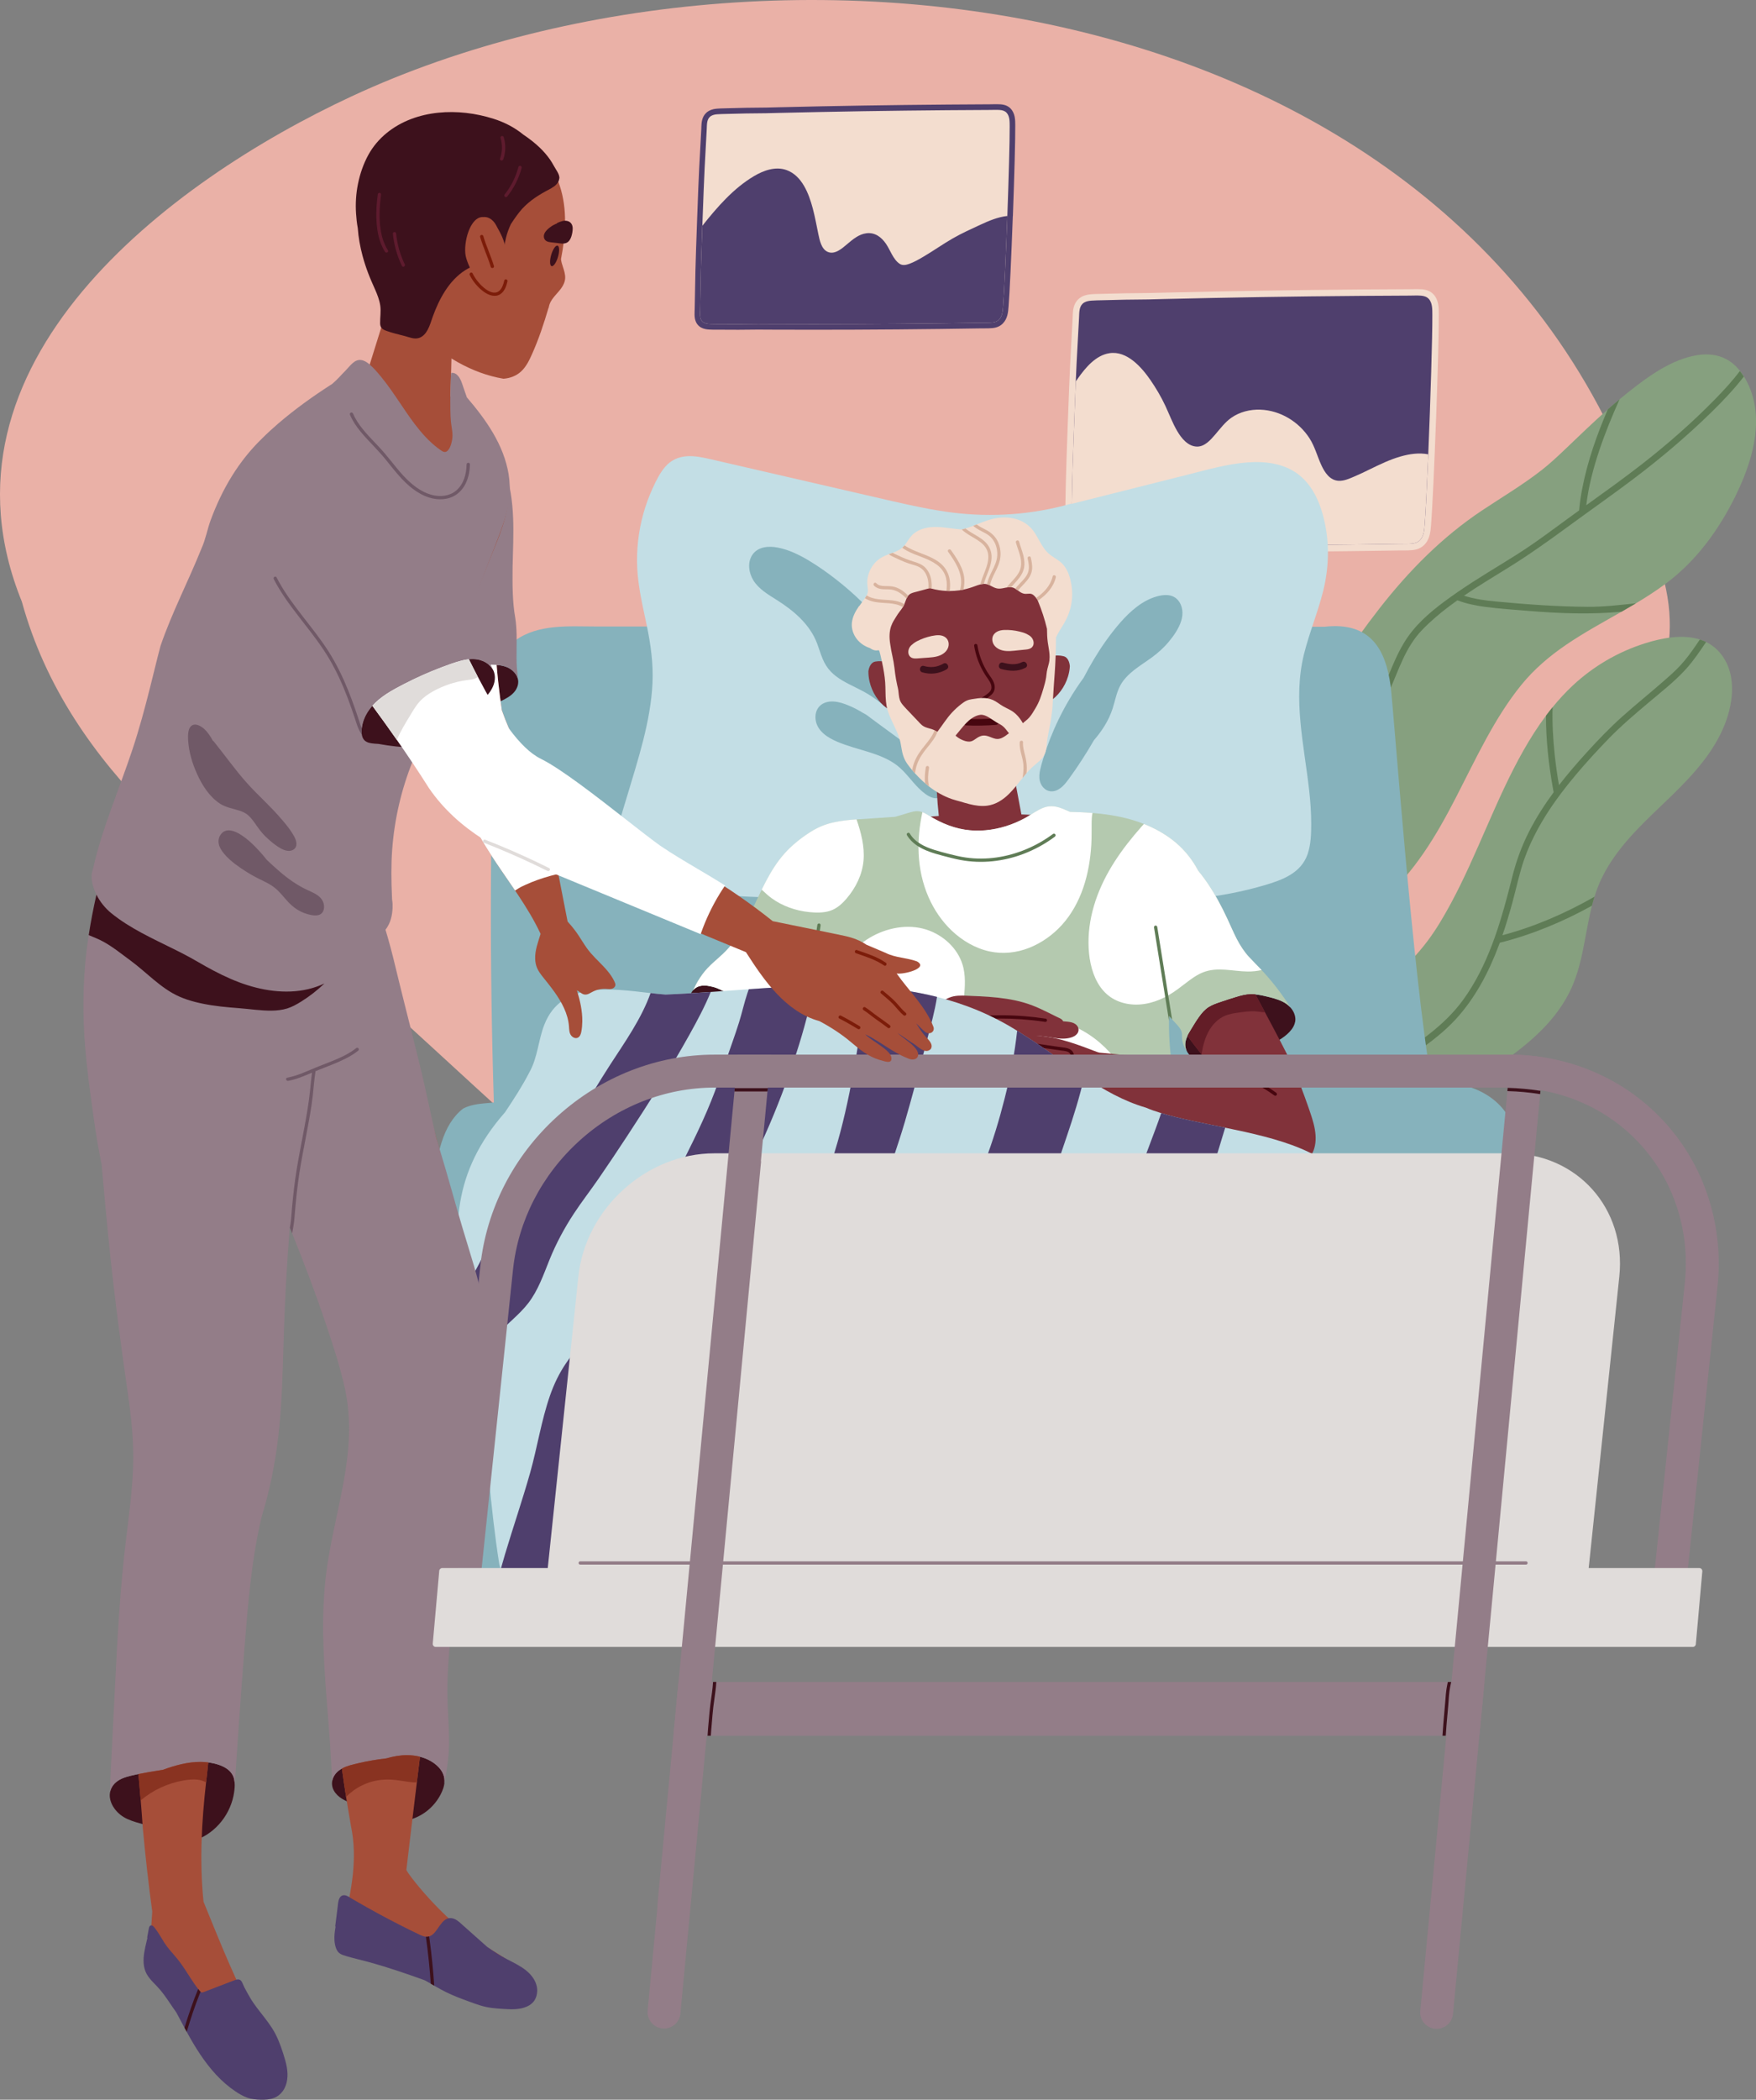 <svg xmlns="http://www.w3.org/2000/svg" id="Calque_1" viewBox="0 0 752.02 898.99"><rect x="0" y="0" width="752.02" height="898.99" fill="#808080" stroke="none"/><g id="_x34_"><path d="M712.76,248.99C653.21-2.12,339.02-46.39,150.57,41.26,72.52,77.56-31.98,155.67,9.35,257.58c20.12,73.12,83.33,118.26,141.82,160.26,92.91,81.71,181.81,183.81,312.91,187.38,77.82,9.16,100.39-34.4,126.86-97.54,14.98-31.54,21.54-66.02,33.59-98.61,19.23-59.97,105.84-88.19,88.23-160.08Z" fill="#eab1a7"></path><path d="M737.75,312.3c-5.68,12.66-15.71,22.53-25.59,31.97-9.95,9.5-20.13,19.16-26.21,31.71-1.25,2.58-2.26,5.24-3.09,7.94-.4,1.27-.76,2.56-1.09,3.85-3.19,12.44-3.82,25.61-9.74,37.26-6.97,13.72-19.07,23.24-31.52,31.76-13.58,9.3-27.78,17.87-40.1,28.86-6.13,5.47-11.86,11.53-16.59,18.26-2.19,3.12-4,6.53-5.83,9.87-5.47,9.92-10.76,19.98-17.13,29.37-2.86,4.21-5.93,8.39-9.62,11.94-2.55,2.46-5.68,4.95-9.3,5.48-1.73.25-3.58.02-5.26-.62-.92-.35-1.78-.82-2.54-1.4-.45-.35-.87-.73-1.24-1.15-2.36-2.65-3.07-6.34-3.19-9.78-.35-9.67,2.96-19.55,6.26-28.5.32-.87.64-1.74.98-2.6.71-5.82,2.06-11.56,3.84-17.15,5.22-16.39,13.69-31.88,22.77-46.43,8.24-13.2,20.5-22.84,31.88-33.16,5.79-5.26,11.38-10.8,16.06-17.08,3.73-5.01,6.91-10.45,9.87-15.94,5.74-10.65,10.52-21.78,15.37-32.85,4.84-11.05,9.75-22.11,15.7-32.61,2.92-5.14,6.1-10.17,9.65-14.9.92-1.23,1.87-2.44,2.84-3.63,2.65-3.26,5.51-6.35,8.58-9.23,8.84-8.28,19.42-14.45,30.97-18.1,7.32-2.32,16.13-3.99,23.5-1.63.91.29,1.8.64,2.67,1.07,2.42,1.18,4.62,2.9,6.48,5.3,7.09,9.14,5.02,22.3.62,32.12Z" fill="#86a07f"></path><path d="M743.16,212.52c-7.12,14.41-16.67,27.57-29.63,37.24-4.15,3.1-8.49,5.89-12.92,8.54-2.04,1.22-4.1,2.42-6.17,3.6-7.97,4.56-16.07,8.94-23.66,14.11-7.14,4.86-13.76,10.47-19.22,17.19-5.84,7.18-10.71,15.11-15.15,23.22-8.91,16.27-16.2,33.49-26.76,48.82-5.11,7.4-10.86,14.51-18.11,19.91-7.53,5.6-16.09,9.6-23.77,14.99-16.07,11.29-24.88,29.51-33.74,46.42-10.52,20.07-21.21,40.04-31.37,60.29-3.18,6.33-6.06,12.72-9,19.15-2.39,5.23-5.21,11.41-10.01,14.87-2.3,1.66-4.95,1.98-7.15.97-.82-.37-1.58-.93-2.24-1.68-.36-.4-.68-.86-.96-1.38-2.59-4.66-2.34-10.87-2.02-16,.92-14.36,5.13-28.54,9.95-42.01,3.85-10.76,8.52-21.25,14.07-31.24,2.42-7.9,5.37-15.63,8.64-23.23,8.32-19.33,18.41-37.86,27.13-57.02,8.65-18.99,16.72-38.26,26.28-56.83,9.47-18.39,20.75-35.73,33.48-52.03,12.58-16.1,26.84-30.54,43.89-41.89,8.56-5.69,17.43-10.95,25.54-17.28,3.63-2.84,6.97-5.99,10.3-9.17,5.94-5.68,11.85-11.39,18.01-16.82,1.67-1.47,3.35-2.92,5.06-4.34,1.24-1.04,2.49-2.05,3.76-3.06,8.54-6.75,18.5-14.06,29.53-15.81,4.22-.67,8.59-.31,12.4,1.74,2.29,1.23,4.22,2.98,5.84,5,.61.76,1.17,1.55,1.68,2.38.96,1.54,1.79,3.17,2.46,4.81,6.26,15.12.74,32.6-6.13,46.49Z" fill="#86a07f"></path><path d="M746.83,161.21c-4.15,5.37-8.84,10.31-13.68,15.06-10.75,10.53-22.29,20.27-34.32,29.31-6.54,4.92-13.2,9.67-19.84,14.46-.98.71-1.96,1.42-2.94,2.13-1.68,1.21-3.35,2.43-5.02,3.65-8.37,6.14-16.73,12.06-25.57,17.52-6.21,3.83-12.47,7.61-18.5,11.71,4.43,1.43,9.12,2.06,13.75,2.49,13.07,1.23,26.14,2.19,39.27,2.27,6.9.05,13.77-.79,20.63-1.51-2.04,1.22-4.1,2.42-6.17,3.6-13.19,1.26-26.5.75-39.68-.33-6.15-.51-12.36-.9-18.47-1.7-4.15-.54-8.26-1.37-12.16-2.84-1.25.88-2.48,1.79-3.7,2.71-4.01,3.04-7.86,6.31-11.36,9.93-3.52,3.64-6.09,7.93-8.23,12.5-2.14,4.56-3.88,9.3-5.95,13.9-2.3,5.12-4.84,10.12-7.56,15.02-5.6,10.11-11.86,19.84-18.32,29.41-6.46,9.58-13.16,19-19.66,28.56-3.04,4.46-6.28,8.88-8.59,13.78-2.25,4.79-3.73,9.91-5.13,15-1.34,4.9-2.58,9.84-4.24,14.65-1.7,4.96-3.99,9.61-6.49,14.21-5.25,9.69-11.17,19-16.27,28.77-10.7,20.51-14.88,43.47-23.33,64.87-2.84,7.2-5.85,14.34-8.81,21.51-5.73,13.83-11.3,27.72-15.27,42.17-5.82,21.18-6.34,43.5-13,64.47-.55,1.72-3.27.98-2.72-.75,1.59-5,2.82-10.1,3.84-15.25,2.12-10.7,3.43-21.54,5.36-32.27,1.98-10.96,4.92-21.67,8.59-32.18,3.29-9.43,7.12-18.65,10.97-27.86,4.87-11.67,9.77-23.31,13.66-35.34,3.52-10.88,6.42-21.97,10.33-32.73,3.73-10.26,8.74-19.86,14.19-29.3,5.45-9.44,11.71-18.82,15.52-29.07,3.53-9.48,5.12-19.57,8.9-28.97,4.01-9.97,11.07-18.69,17.15-27.46,6.58-9.49,13.21-18.96,19.45-28.68,6.08-9.47,11.9-19.15,16.8-29.29,4.32-8.93,7.12-18.9,12.93-27.03,4.68-6.56,11.29-11.87,17.9-16.59.89-.64,1.77-1.26,2.65-1.87.2-.14.39-.27.59-.41,8.22-5.69,16.88-10.7,25.32-16.05,8.87-5.62,17.15-12.02,25.66-18.17.32-.23.64-.46.96-.69.29-3.17.75-6.33,1.36-9.45,2.26-11.69,6.23-22.86,10.91-33.78,1.67-1.47,3.35-2.92,5.06-4.34-3.21,7.16-6.2,14.43-8.69,21.87-2.55,7.62-4.63,15.5-5.58,23.49,7.99-5.75,15.99-11.47,23.76-17.52,11.04-8.6,21.72-17.95,31.5-27.97,3.7-3.79,7.34-7.73,10.53-11.98.61.76,1.17,1.55,1.68,2.38Z" fill="#5f7c56"></path><path d="M730.65,274.88c-2.68,3.98-5.36,7.95-8.57,11.52-4.86,5.38-10.75,9.93-16.28,14.6-5.76,4.85-11.51,9.74-16.76,15.14-4.92,5.06-9.7,10.27-14.24,15.67-2.21,2.63-4.38,5.33-6.45,8.1-.76,1.01-1.51,2.04-2.24,3.07-5.44,7.66-10.13,15.86-13.27,24.71-2.18,6.15-3.46,12.6-5.19,18.89-1.27,4.65-2.65,9.29-4.22,13.85,13.81-3.68,27-9.4,39.42-16.5-.4,1.27-.76,2.56-1.09,3.85-12.46,6.89-25.68,12.4-39.47,15.86-.11.3-.22.61-.33.91-4.35,11.64-10.2,22.83-18.69,32.01-9.64,10.42-22.46,17.28-33.9,25.47-11.18,8-21.48,17.66-28.83,29.36-3.6,5.73-6.27,11.85-8.78,18.11-2.78,6.92-5.55,13.85-7.86,20.94-2.33,7.14-3.86,14.35-5.27,21.72-.5,2.64-1.17,5.24-1.96,7.81-1.22,4-2.74,7.91-4.39,11.74-5.71,13.18-13.35,25.44-18.76,38.75-.68,1.66-3.4.93-2.72-.75,1.27-3.13,2.65-6.21,4.11-9.26,6.21-12.95,13.78-25.36,18.34-39.04.32-.94.6-1.89.87-2.84,1.69-6.05,2.53-12.26,4.04-18.37,1.76-7.17,4.15-14.16,6.77-21.05,4.84-12.7,9.68-25.34,18.08-36.17,8.67-11.18,19.68-19.94,31.34-27.81,11.77-7.94,23.81-15.45,32.28-27.13,5.25-7.24,9.19-15.27,12.36-23.6.4-1.05.79-2.11,1.17-3.17.9-2.54,1.74-5.1,2.52-7.67,1.84-5.99,3.42-12.05,4.94-18.12,1.68-6.72,4.02-13.16,7.16-19.34,3.02-5.94,6.62-11.56,10.58-16.93-.12-.65-.24-1.31-.36-1.97-1.8-10.16-2.95-20.5-2.92-30.82.92-1.23,1.87-2.44,2.84-3.63-.22,6.89.19,13.82.92,20.63.46,4.27,1.07,8.52,1.81,12.75,3.74-4.84,7.75-9.49,11.86-14,4.83-5.31,9.79-10.49,15.14-15.28,5.68-5.09,11.62-9.86,17.36-14.88,2.7-2.36,5.45-4.73,7.87-7.39,2.33-2.55,4.36-5.34,6.31-8.18.6-.87,1.19-1.75,1.78-2.63.91.29,1.8.64,2.67,1.07Z" fill="#5f7c56"></path><path d="M614.99,179.6c-.76,20.75-1.59,38.37-2.11,44.91l-.04.45c-.19,2.49-.45,5.91-2.92,8.36-1.3,1.29-2.98,2.01-5.12,2.22-1.3.13-2.58.13-3.81.13-.49,0-.95,0-1.41,0-6.99.11-14.08.22-21.06.3-13.97.17-28.13.29-42.11.35-13.97.06-28.13.06-42.09,0-2.18,0-4.35-.02-6.52-.03-6.58.1-13.28.12-19.93.05-.38,0-.77,0-1.16,0-1.1,0-2.23,0-3.37-.07-.74-.04-1.34-.12-1.9-.23-.84-.18-1.57-.44-2.22-.81-.48-.27-.91-.59-1.28-.96-2.08-2.06-1.97-5.02-1.9-6.98v-.33c.02-.21.03-.42.03-.62l.02-1.09c.12-6.11.23-12.21.35-18.32.08-3.96.5-16.33.85-25.72.34-9.39.82-21.77,1.03-25.73.33-6.12.66-12.23.99-18.34l.06-1.08c.01-.2.02-.41.03-.62v-.33c.08-1.96.19-4.92,2.42-7.02.4-.38.85-.71,1.35-.99.68-.38,1.43-.66,2.28-.85.58-.13,1.19-.22,1.93-.27,1.15-.09,2.29-.12,3.38-.14.39,0,.77-.02,1.16-.03,6.66-.2,13.37-.32,19.94-.35,2.15-.06,4.3-.11,6.45-.16h.08c13.98-.34,28.15-.62,42.13-.85,13.97-.22,28.14-.39,42.11-.5,6.98-.05,14.06-.1,21.05-.12.46,0,.92-.01,1.41-.02,1.23-.02,2.5-.05,3.8.05,2.13.17,3.76.86,4.97,2.12,2.29,2.4,2.31,5.81,2.31,8.3v.45c.05,6.53-.41,24.15-1.17,44.9Z" fill="#f3ddcf"></path><path d="M611.67,194.54c-.54,13.16-1.11,24.65-1.52,29.86-.19,2.32-.29,5.16-2.09,6.94-.94.92-2.15,1.28-3.39,1.4-1.65.16-3.34.1-5,.12-7.02.11-14.03.21-21.05.3-14.03.17-28.06.29-42.09.35-14.03.06-28.05.06-42.07,0-2.18-.01-4.37-.02-6.55-.03-6.63.11-13.27.12-19.89.05-1.47-.02-2.94.01-4.4-.07-.51-.03-1.02-.08-1.52-.19-.52-.11-1.02-.27-1.48-.53-.28-.16-.52-.34-.72-.54-1.45-1.44-1.13-3.94-1.09-5.96.12-6.47.25-12.94.37-19.42.11-5.63.98-30,1.53-43.48.14-3.57.27-6.38.35-7.87.35-6.48.7-12.95,1.05-19.43.11-2.02-.03-4.52,1.52-5.99.22-.21.47-.39.76-.56.48-.27.99-.44,1.52-.56.51-.11,1.03-.18,1.54-.21,1.46-.11,2.94-.12,4.41-.16,6.64-.2,13.27-.32,19.9-.35,2.19-.06,4.37-.11,6.55-.17,14.04-.34,28.07-.62,42.1-.85,14.03-.23,28.07-.39,42.09-.5,7.02-.05,14.03-.1,21.04-.12,1.65,0,3.34-.11,4.99.02,1.24.1,2.43.43,3.3,1.33,1.67,1.75,1.56,4.59,1.58,6.91.06,9.03-.81,36.88-1.75,59.69Z" fill="#4f3f6d"></path><path d="M611.67,194.54c-.54,13.16-1.11,24.65-1.52,29.86-.19,2.32-.29,5.16-2.09,6.94-.94.92-2.15,1.28-3.39,1.4-1.65.16-3.34.1-5,.12-7.02.11-14.03.21-21.05.3-14.03.17-28.06.29-42.09.35-14.03.06-28.05.06-42.07,0-2.18-.01-4.37-.02-6.55-.03-6.63.11-13.27.12-19.89.05-1.47-.02-2.94.01-4.4-.07-.51-.03-1.02-.08-1.52-.19-.52-.11-1.02-.27-1.48-.53-.28-.16-.52-.34-.72-.54-1.45-1.44-1.13-3.94-1.09-5.96.12-6.47.25-12.94.37-19.42.11-5.63.98-30,1.53-43.48.31-.46.63-.92.95-1.38,3.23-4.56,7.6-9.84,13.47-10.74,7.48-1.15,13.72,5.96,17.53,11.46,2.4,3.48,4.61,7.23,6.4,11.05,1.69,3.61,3.06,7.37,5.08,10.81,1.8,3.08,4.62,6.64,8.55,6.67,3.27.02,5.78-2.9,7.74-5.17,2.18-2.54,4.17-5.26,6.93-7.2,3.58-2.5,8.05-3.6,12.38-3.44,8.53.3,16.49,5.14,21.08,12.28,2.3,3.59,3.29,7.63,5.05,11.46,1.43,3.11,3.62,6.52,7.4,6.72,2.34.12,4.65-.95,6.76-1.85,2.23-.94,4.4-2,6.57-3.06,4.28-2.08,8.59-4.19,13.18-5.5,3.89-1.11,7.92-1.7,11.89-.93Z" fill="#f3ddcf"></path><path d="M433.75,92.52c-.65,17.79-1.36,32.9-1.81,38.5l-.03.39c-.16,2.14-.39,5.07-2.51,7.16-1.12,1.1-2.55,1.73-4.39,1.91-1.12.11-2.21.11-3.26.11-.42,0-.81,0-1.21,0-6,.1-12.07.18-18.06.26-11.97.15-24.12.25-36.1.3-11.97.05-24.12.05-36.09,0-1.86,0-3.73-.02-5.59-.03-5.64.09-11.39.1-17.09.04-.33,0-.66,0-.99,0-.94,0-1.91,0-2.89-.06-.63-.04-1.15-.1-1.63-.2-.72-.15-1.34-.38-1.9-.69-.41-.23-.78-.51-1.1-.83-1.78-1.77-1.69-4.31-1.63-5.99v-.28c.02-.18.02-.36.03-.53l.02-.94c.1-5.24.2-10.47.3-15.71.07-3.39.43-14,.73-22.06.29-8.05.7-18.66.89-22.06.28-5.24.57-10.49.85-15.73l.05-.93c0-.17.02-.35.02-.53v-.28c.07-1.68.16-4.22,2.08-6.02.34-.33.73-.61,1.16-.85.59-.33,1.22-.56,1.95-.73.49-.11,1.02-.18,1.65-.23.99-.08,1.96-.1,2.9-.12.33,0,.66-.02,1-.03,5.71-.17,11.46-.28,17.1-.3,1.84-.05,3.69-.09,5.53-.14h.07c11.99-.29,24.14-.54,36.12-.73,11.98-.19,24.13-.34,36.11-.43,5.99-.05,12.06-.08,18.05-.11.39,0,.79,0,1.21-.02,1.05-.02,2.15-.04,3.26.04,1.83.14,3.22.74,4.26,1.82,1.97,2.06,1.98,4.98,1.98,7.12v.39c.04,5.6-.36,20.7-1.01,38.49Z" fill="#4f3f6d"></path><path d="M431.4,92.47c-.6,16.16-1.32,32.35-1.81,38.47-.16,1.99-.25,4.43-1.79,5.95-.8.8-1.84,1.1-2.91,1.2-1.42.14-2.86.08-4.28.1-6.02.1-12.03.19-18.05.26-12.03.15-24.06.25-36.08.3-12.03.05-24.05.05-36.07,0-1.87-.01-3.74-.02-5.62-.03-5.69.09-11.37.11-17.05.05-1.26-.01-2.52,0-3.78-.06-.43-.03-.88-.07-1.3-.16-.44-.1-.88-.24-1.27-.45-.24-.13-.44-.29-.62-.46-1.25-1.23-.97-3.38-.93-5.11.11-5.55.21-11.1.32-16.65.05-2.75.32-10.71.62-19.2.37-10.35.81-21.47.99-24.83.3-5.55.6-11.11.9-16.66.09-1.73-.03-3.87,1.31-5.13.19-.18.4-.34.65-.48.41-.23.85-.38,1.3-.48.43-.1.88-.15,1.32-.18,1.26-.1,2.52-.1,3.79-.14,5.69-.18,11.38-.27,17.06-.3,1.87-.05,3.75-.1,5.62-.14,12.03-.29,24.07-.53,36.1-.73,12.03-.19,24.06-.33,36.09-.43,6.02-.05,12.03-.08,18.04-.11,1.42,0,2.87-.09,4.27.02,1.06.08,2.08.37,2.82,1.14,1.44,1.5,1.34,3.93,1.36,5.92.04,6.09-.42,22.2-1,38.32Z" fill="#f3ddcf"></path><path d="M190.3,763.54c-.06.52-.17,1.05-.31,1.57-.06.22-.13.44-.2.66-.62,1.79-1.52,3.5-2.62,5.05-1.17,1.65-2.56,3.14-4.12,4.39-3.23,2.6-7.1,4.18-11.2,4.55-2.17.2-4.37.05-6.5-.42-2.18-.49-4.23-1.37-6.18-2.45-1.94-1.07-3.79-2.31-5.73-3.37-1.95-1.07-4.05-1.8-6.01-2.83-1.41-.74-2.75-1.71-3.74-2.98-.25-.32-.49-.67-.69-1.04-.41-.73-.67-1.51-.77-2.3-.06-.42-.07-.84-.03-1.26.05-.7.23-1.4.53-2.08.21-.47.46-.9.75-1.3,2.22-3.1,6.54-4,10.02-4.81,3.93-.92,7.91-1.6,11.91-2.05,2.89-.83,5.85-1.39,8.86-1.39,4.06,0,8.25.99,11.6,3.42,1.58,1.14,3.01,2.62,3.82,4.44,0,0,0,0,0,.01.6,1.36.77,2.78.61,4.19Z" fill="#3d111c"></path><path d="M100.52,764.38s0,.02,0,.03c0,.61-.05,1.22-.12,1.82v.02c-.04.33-.08.67-.12.99-.3,2.2-.9,4.33-1.76,6.37h0c-.03.08-.06.16-.1.24-1.8,4.22-4.73,7.93-8.38,10.64-1.97,1.47-4.2,2.67-6.55,3.37-2.57.76-5.22.72-7.74-.23-2.33-.87-4.42-2.26-6.57-3.49-2.28-1.3-4.67-2.17-7.18-2.88-2.56-.73-5.14-1.38-7.57-2.5-2.11-.98-3.92-2.41-5.32-4.29-.24-.33-.48-.67-.69-1.03-.69-1.15-1.19-2.45-1.36-3.79h0c-.05-.4-.07-.8-.06-1.2.01-.35.05-.7.11-1.04h0c.21-1.21.75-2.32,1.51-3.26h0c.38-.48.82-.9,1.31-1.28,1.74-1.36,3.89-2.05,5.99-2.56,2.75-.67,5.54-1.18,8.33-1.67,1.83-.32,3.67-.62,5.51-.89,5.17-1.89,10.61-3.41,16.14-3.38,2.69.01,5.41.41,7.96,1.3,2.16.76,4.32,1.96,5.56,3.98,0,.01.02.02.02.04.85,1.4,1.09,3.05,1.08,4.69Z" fill="#3d111c"></path><path d="M668.35,644.74c-2.13-19.84-5-39.6-8.58-59.23-2.6-20.69-3.84-41.52-5.91-62.26-1.15-11.46-2.53-22.92-4.55-34.26-1.65-18.5-19.43-26.55-36.22-25.7-8.22-46.69-16.26-160.29-17.58-169.82-2.08-15.03-8.29-27.38-28.29-25.12-76.23-.03-152.46-.05-228.69-.08-27.73,0-55.46-.02-83.19-.03-11.52,0-24.82-1.2-34.68,5.99-6.8,4.52-8.95,12.61-8.65,20.39-2.19,59.12-2.37,118.31-.51,177.43-4.46.45-9.18.45-13.22,2.63-17.52,13.71-10.78,52.55-14.57,72.94-1.09,7.86-3.47,15.34-5.76,22.91-6.89,22.51-8.86,46.09-11.2,69.4-1.59,15.72-3.39,31.48-7.07,46.88-1.61,6.74-4.05,14.71-.66,21.32,2.32,4.52,7.86,8.48,13.1,6.69,6.09-2.33,7.54-9.48,10.61-14.55,5.11-8.6,11.15-17.47,19.57-23.08,2.67-.85,5.41-1.47,8.18-1.92,33.64-2.54,67.44-.65,101.16-1.1,107.1.14,230.75.44,337.23.58,20.01,1.03,22.52-13.13,19.49-29.99Z" fill="#86b2bc"></path><path d="M221.06,295.13c-.28.47-.61.92-.98,1.33-1.44,1.62-3.36,2.63-5.27,3.58-.97.49-1.95.97-2.88,1.55-.84.52-1.61,1.15-2.32,1.84-1.39,1.34-2.6,2.87-4.04,4.16-1.46,1.31-3.16,2.26-5.11,2.58-1.97.32-3.98.08-5.91-.35-2.2-.49-4.36-1.2-6.48-1.96-3.88-1.39-7.65-3.1-11.26-5.08-.74-.28-1.48-.59-2.18-.94-.49-.24-.96-.54-1.34-.91-.33-.32-.6-.71-.76-1.18-.05-.16-.09-.32-.12-.49-.1-.69.02-1.42.23-2.09.03-.11.07-.22.1-.33.29-.84.69-1.64,1.17-2.39.07-.11.14-.22.22-.33,1.18-1.71,2.78-3.1,4.55-4.18,3.8-2.31,8.35-3.08,12.66-3.78,4.64-.75,9.32-1.22,14.01-1.42,2.35-.1,4.73-.19,7.08-.05,2.21.14,4.5.59,6.34,1.87.59.41,1.14.91,1.61,1.47.69.82,1.21,1.78,1.44,2.84,0,.03.01.06.02.09.07.34.1.69.1,1.03,0,1.12-.35,2.2-.91,3.16Z" fill="#3d111c"></path><path d="M558.43,280.1c-4.77,19.32.03,38.72,2.2,58.03.55,4.9.92,9.82.91,14.75-.01,4.25-.15,8.7-1.53,12.76-2.82,8.27-10.95,11.16-18.64,13.42-18.73,5.51-38.34,7.06-57.78,7.28-20.31.23-40.65-.62-60.95-1.17-15.21-.41-30.41-.88-45.61-1.48-9.97.42-19.95.7-29.94.75-17.44.07-34.9-.59-52.24-2.51-4.17-.46-8.34-.99-12.49-1.62-3.32-.5-6.66-1.16-9.72-2.6-2.89-1.37-5.36-3.55-6.84-6.41-1.44-2.77-1.93-5.92-1.91-9.01.06-7.3,2.6-14.48,4.67-21.39,2.38-7.99,4.89-15.96,6.93-24.06,2-7.97,3.55-16.1,3.94-24.32.39-8.4-.75-16.58-2.46-24.79-1.69-8.11-3.66-16.21-4.07-24.52-.38-7.8.52-15.67,2.6-23.2,1.03-3.71,2.35-7.33,3.95-10.84,1.48-3.27,3.12-6.66,5.49-9.38,2.34-2.7,5.48-4.16,9.02-4.44,3.61-.28,7.23.54,10.72,1.34,17.35,4,34.69,8.01,52.04,12.01,8.57,1.98,17.13,3.97,25.7,5.93,8.42,1.92,16.87,3.75,25.45,4.83,16.93,2.13,34.15.89,50.58-3.73.17-.05.32-.03.44.02,6.39-1.61,12.79-3.22,19.18-4.83,10.16-2.56,20.31-5.11,30.47-7.67,8.45-2.13,16.93-4.6,25.66-5.27,7.57-.58,15.6.38,21.8,5.11,6.7,5.11,9.88,13.43,11.49,21.44,1.89,9.38,1.5,18.99-.77,28.26-2.27,9.24-5.99,18.05-8.28,27.29Z" fill="#c3dee5"></path><path d="M404.27,338.33c-.19,1.07-.68,2.15-1.57,2.82-1,.75-2.3.74-3.44.36-2.16-.73-4.07-2.34-5.67-3.9-3.23-3.15-5.74-7.02-9.32-9.82-3.62-2.82-7.98-4.46-12.31-5.82-4.48-1.4-9.05-2.55-13.38-4.39-4.13-1.75-8.6-4.53-9.27-9.38-.3-2.13.2-4.4,1.77-5.94,1.54-1.51,3.72-2.02,5.82-1.91,2.3.12,4.49.85,6.6,1.74,2.14.9,4.2,1.96,6.17,3.19.06.03.12.05.18.08,1.21.59,2.27,1.5,3.34,2.3,1.18.87,2.36,1.74,3.54,2.6l7.08,5.2c2.36,1.74,4.71,3.47,7.07,5.2,2.24,1.65,4.52,3.26,6.71,4.99,3.83,3.01,7.62,7.42,6.69,12.67Z" fill="#86b2bc"></path><path d="M407.31,315.25c-.73,1.55-1.86,2.98-3.38,3.82-1.79.99-3.93,1.07-5.84.39-2.12-.75-3.92-2.19-5.53-3.72-1.67-1.58-3.24-3.29-4.84-4.93-3.27-3.34-6.59-6.64-10.24-9.57-1.8-1.45-3.69-2.8-5.66-4.01-1.84-1.12-3.76-2.08-5.69-3.04-3.65-1.81-7.43-3.64-10.3-6.61-1.53-1.58-2.66-3.44-3.51-5.46-.91-2.14-1.54-4.38-2.36-6.55-3.11-8.29-10.08-14.14-17.37-18.73-3.63-2.29-7.61-4.6-9.94-8.34-1.95-3.12-2.63-7.61-.53-10.83,2.38-3.67,7.1-3.99,11.01-3.22,4.64.91,9.04,3.04,13.08,5.44,4.16,2.48,8.13,5.3,11.95,8.28,3.77,2.94,7.38,6.09,10.8,9.43,3.44,3.35,6.65,6.9,9.72,10.59,2.02,2.43,4.03,4.89,6.2,7.19,6.93,4.29,13.47,9.37,18.07,16.19,2.46,3.65,4.34,7.75,5.2,12.07.76,3.84.87,7.98-.83,11.6Z" fill="#86b2bc"></path><path d="M505.85,265.87c-1.05,3.31-3.17,6.32-5.37,8.96-2.15,2.58-4.65,4.8-7.36,6.77-2.47,1.8-5.07,3.42-7.47,5.31-2.32,1.84-4.47,3.95-5.88,6.58-1.68,3.12-2.23,6.69-3.33,10.02-1.64,5-4.51,9.45-7.94,13.4-3.31,5.74-6.92,11.31-10.82,16.66-1.58,2.18-3.68,4.75-6.51,5.19-2.87.45-5.17-1.66-5.84-4.34-.4-1.6-.22-3.27.13-4.86.34-1.56.81-3.11,1.27-4.64.9-2.95,1.92-5.87,3.05-8.75,2.28-5.78,5.01-11.38,8.18-16.73,1.88-3.18,3.92-6.26,6.1-9.24,2.79-5.38,5.87-10.61,9.37-15.56,2-2.83,4.14-5.58,6.43-8.19,2.14-2.44,4.45-4.74,7.05-6.7,2.54-1.93,5.38-3.5,8.46-4.38,3.11-.89,6.79-1.11,9.09,1.58,2.12,2.48,2.35,5.9,1.39,8.91Z" fill="#86b2bc"></path><path d="M344.64,441.23c0,.86-.12,1.71-.36,2.54h0c-.23.81-.56,1.58-.98,2.31,0,0,0,0,0,.01-.64,1.08-1.48,2.04-2.49,2.78-.5.37-1.04.69-1.62.95-4.07,1.83-8.68.95-12.82-.12-2.38-.61-4.74-1.32-7.14-1.84-2.36-.52-4.7-.71-7.1-.85-2.32-.14-4.58-.46-6.7-1.46-1.8-.85-3.41-2.09-4.82-3.49-1.45-1.44-2.81-3.1-3.84-4.88-.05-.09-.1-.18-.15-.27-.07-.08-.13-.17-.17-.27-.04-.08-.06-.16-.1-.24-.26-.55-.48-1.12-.61-1.7-.11-.33-.21-.66-.3-1-.13-.48-.24-.97-.33-1.46-.23-1.27-.3-2.57-.14-3.84.05-.37.11-.73.2-1.1.29-1.2.83-2.38,1.64-3.32.57-.66,1.27-1.2,2.1-1.54.12-.05.23-.09.35-.13,1.92-.64,4.13-.28,6.03.21,2.3.59,4.33,1.7,6.37,2.88.99.57,2,1.14,3.08,1.52,1.1.39,2.25.62,3.4.79,2.37.35,4.76.55,7.12.98,2.4.44,4.78,1.02,7.12,1.73,2.02.62,4.05,1.3,5.95,2.24,1.75.87,3.4,2.01,4.6,3.57.84,1.1,1.39,2.38,1.6,3.73h0c.07.42.1.83.1,1.26Z" fill="#3d111c"></path><path d="M554.64,437.48h0c-.21,1.18-.76,2.29-1.48,3.24-2.26,2.97-5.77,4.97-9.11,6.51-3.72,1.72-7.62,3.06-11.47,4.46-2.85,1.04-5.83,2.19-8.88,2.57-1.91.39-3.88.62-5.83.61-1.84,0-3.71-.25-5.41-1.01-.06-.02-.11-.05-.17-.08-.67-.32-1.28-.74-1.83-1.25-.49-.33-.93-.71-1.31-1.16,0,0-.01-.01-.01-.02,0,0,0,0,0,0-.13-.15-.25-.31-.37-.48-.1-.14-.2-.29-.28-.44,0,0-.01-.02-.02-.02-.8-1.38-1.04-3.02-.71-4.59.01-.06.03-.13.05-.19h0c.46-1.9,1.62-3.64,2.61-5.3,1.04-1.74,2.12-3.48,3.31-5.12,1.11-1.54,2.37-2.98,3.99-4,1.69-1.06,3.65-1.67,5.54-2.31,2.06-.7,4.12-1.36,6.2-1.99,2.01-.61,4.05-1.16,6.17-1.21,2.18-.05,4.36.36,6.47.87,2.41.58,5.04,1.18,7.3,2.35,1.13.58,2.18,1.31,3.06,2.24.11.12.22.24.33.37,0,0,0,0,0,0,.62.73,1.13,1.55,1.48,2.44,0,0,0,0,0,0,.24.61.4,1.24.46,1.89.06.56.03,1.11-.07,1.64Z" fill="#3d111c"></path><path d="M508.95,495.08c-4.93-18.06-12.67-36.02-12.36-55.21,0-2.69.11-5.39.3-8.1.26-3.61.67-7.24,1.18-10.89,2.08-14.99,8.07-30.13,7.72-45.27-.35-29.93-39.08-25-60.46-26.6-2.64-.13-5.28-.23-7.91-.31-.88-4.67-1.76-9.35-2.63-14.02-.8-4.24-1.59-8.47-2.39-12.71-.55-2.95-1.23-6.1-3.03-8.57-.93-1.27-2.11-2.29-3.57-2.89-1.72-.72-3.61-.81-5.44-.76-2.05.06-4.1.21-6.14.39-1.92.17-3.89.3-5.77.73-1.68.38-3.3,1.12-4.48,2.4-1.05,1.14-1.72,2.58-2.12,4.07-.41,1.54-.58,3.14-.66,4.73-.11,2.07-.16,4.14-.19,6.2-.09,7.05.28,14.09,1.06,21.09-1.51.1-3.01.2-4.52.32-17.08,2.33-35.38-1.9-50.52,7.96-2.46,1.5-4.4,3.41-5.86,5.6-1.46,2.19-2.45,4.64-3.03,7.23-.97,3.73-.97,7.6.09,11.47.81,3.1,1.68,6.18,2.59,9.24.91,3.06,1.85,6.11,2.82,9.14,10.09,28.1,17.13,57.32,14.97,87.27.05,3.61.23,7.28,1.08,10.81.83,3.44,2.39,6.76,5.01,9.21,2.62,2.45,6.01,3.8,9.49,4.44,3.71.68,7.5.68,11.26.59,4.75-.11,9.5-.22,14.25-.34,19.19-.47,38.39-1.06,57.55-2.26,2.39-.15,4.79-.31,7.18-.41,14.3-2.71,31.9,6.8,43.76-3.41,1.88-3.16,1.74-7.2.82-11.17Z" fill="#81323a"></path><path d="M435.77,333.9c-1.01,1.9-2.32,3.64-3.88,5.11-2.14,2.02-4.78,3.56-7.66,4.24-1.83.43-3.74.51-5.61.47-1.8-.04-3.59-.21-5.35-.58-3.41-.71-6.47-2.27-9.05-4.61-.58-.52-1.13-1.07-1.65-1.64,4.5,2.8,9.79,4.3,15.01,4.41,6.84.11,13.16-2.87,18.2-7.4Z" fill="#631d27"></path><path d="M552.77,431.51c-.11-.13-.21-.25-.33-.37-.88-.93-1.92-1.65-3.06-2.24-2.26-1.17-4.89-1.77-7.3-2.35-2.11-.51-4.29-.92-6.47-.87-2.12.05-4.16.61-6.17,1.21-2.08.63-4.14,1.29-6.2,1.99-1.88.63-3.84,1.24-5.54,2.31-1.62,1.02-2.88,2.46-3.99,4-1.19,1.64-2.26,3.38-3.31,5.12-.99,1.66-2.15,3.39-2.61,5.3h0c-.02.07-.03.13-.05.2-.33,1.57-.09,3.21.71,4.59-.63-.95-1.19-1.94-1.6-3.02-.42-1.1-.64-2.26-.65-3.44-.01-.68.02-1.36-.14-2.02-.12-.48-.32-.92-.57-1.34-.57-.97-1.35-1.78-2.12-2.59-.48-.5-.95-1.02-1.41-1.54-.34-.39-.68-.78-1.01-1.18-.09-.11-.18-.22-.26-.33-.02.7-.04,1.41-.05,2.12-.05,3.94.09,7.88.43,11.8.48,5.42,1.28,10.84,2.62,16.11,1.16,4.56,3.04,8.88,4.41,13.37.22.72.43,1.45.62,2.19.68,2.64,1.15,5.32,1.44,8.03.08.75.14,1.5.2,2.25.26,1.62.42,3.27.44,4.94.02,3.45-.58,6.94-2.94,9.6-1.92,2.16-4.62,3.47-7.33,4.33-3.2,1.02-6.56,1.46-9.88,1.92-4.08.56-8.18,1-12.28,1.34-8.19.68-16.41.97-24.63,1.11-15.53.26-31.07.23-46.61.29-1.17,0-2.33,0-3.49.01-8.13.04-16.26.18-24.39.1-5.26-.05-11.15-.5-15.51-3.69-.6-.43-1.17-.92-1.71-1.47-2.39-2.44-3.67-5.71-4.51-8.97-.98-3.76-1.62-7.63-2.14-11.47-.86-6.38-1.21-12.81-1.06-19.24-.21-4.37-.41-8.74-.68-13.1-.48-7.83-1.17-15.65-2.53-23.37-.12-.71-.25-1.42-.39-2.13-.11.23-.22.45-.33.68-.38.76-.76,1.52-1.15,2.28-1.68,3.25-3.45,6.47-4.95,9.8.24-.82.36-1.68.36-2.54,0-.43-.03-.84-.1-1.26h0c-.21-1.36-.76-2.63-1.6-3.73-1.2-1.56-2.85-2.7-4.6-3.57-1.64-.81-3.38-1.43-5.13-1.98-.28-.09-.55-.17-.83-.26-2.33-.71-4.71-1.29-7.12-1.73-2.36-.43-4.75-.63-7.12-.98-1.15-.17-2.3-.4-3.4-.79-1.08-.38-2.09-.95-3.08-1.52-2.04-1.18-4.06-2.29-6.37-2.88-1.9-.49-4.12-.85-6.03-.21-.12.04-.23.08-.35.13-.83.34-1.54.88-2.1,1.54.39-.84.81-1.67,1.25-2.49,1.07-1.99,2.32-3.89,3.75-5.64,1.56-1.9,3.38-3.54,5.23-5.15,1.74-1.52,3.43-3.07,4.96-4.8,1.35-1.53,2.58-3.16,3.71-4.86,1.11-1.65,2.12-3.36,3.08-5.09,1.05-1.89,2.02-3.82,2.97-5.77,1.49-3.06,2.92-6.18,4.43-9.26,2.17-4.43,4.52-8.77,7.5-12.72,2.83-3.75,6.21-6.91,10-9.68,2.04-1.5,4.16-2.91,6.44-4.03,2.26-1.12,4.65-1.91,7.11-2.44,3.14-.68,6.36-1,9.58-1.23,1.98-.14,3.95-.25,5.92-.38,3.54-.24,7.07-.48,10.61-.73.94-.27,1.88-.55,2.82-.82,1.65-.49,3.3-1.05,4.98-1.43,1.37-.31,2.63-.21,3.88.26.26.1.52.21.79.34,1.4.7,2.71,1.61,4.08,2.36,1.39.77,2.82,1.49,4.28,2.12,2.86,1.25,5.87,2.17,8.95,2.66,5.92.95,12.04.29,17.74-1.5,2.87-.9,5.63-2.09,8.27-3.54,2.61-1.44,5.01-3.35,7.83-4.38,1.43-.52,2.95-.73,4.46-.54,1.64.21,3.19.79,4.7,1.44.69.3,1.38.6,2.07.91,3.23.07,6.46.21,9.67.48,2.1.17,4.19.39,6.27.69,5.31.75,10.58,1.98,15.58,3.94.05.02.1.04.15.06,4.45,1.76,8.68,4.07,12.45,7.02,3.95,3.08,7.23,6.87,9.78,11.18.36.61.71,1.23,1.04,1.85,3.19,3.87,5.94,8.08,8.37,12.46,1.48,2.68,2.85,5.42,4.14,8.19,1.33,2.86,2.55,5.76,3.99,8.56,1.45,2.81,3.16,5.43,5.3,7.77,1.73,1.89,3.56,3.67,5.32,5.52.42.43.82.87,1.22,1.31,4.1,4.53,7.81,9.41,11.07,14.58.06.1.13.2.19.3Z" fill="#b4c9af"></path><path d="M534.96,409.8c-2.14-2.34-3.85-4.96-5.3-7.77-1.44-2.8-2.66-5.71-3.99-8.56-1.29-2.77-2.66-5.51-4.14-8.19-2.43-4.38-5.18-8.6-8.37-12.46-.33-.62-.68-1.24-1.04-1.85-2.55-4.31-5.83-8.1-9.78-11.18-3.78-2.95-8-5.26-12.45-7.02-.36.4-.71.8-1.07,1.2-4.13,4.69-8.04,9.59-11.43,14.86-3.39,5.26-6.22,10.87-8.21,16.8-1.95,5.85-3.08,12.02-3.02,18.2.06,5.77,1.05,11.86,3.93,16.94,1.38,2.44,3.24,4.59,5.56,6.18,2.32,1.58,5.05,2.56,7.82,2.95,6.02.87,12-.9,17.19-3.92,2.59-1.51,4.93-3.36,7.31-5.18,2.27-1.74,4.63-3.47,7.31-4.52,6.13-2.4,12.7-.41,19.02-.33,2.03.03,4.05-.19,6-.63-1.76-1.85-3.6-3.63-5.32-5.52ZM510.16,488.56c-.29-2.71-.76-5.39-1.44-8.03-.19-.74-.4-1.46-.62-2.19-2.89-1.36-5.86-2.54-8.72-3.97-3.47-1.73-6.59-3.9-9.39-6.58-5.46-5.23-9.62-11.63-14.71-17.2-5.32-5.8-11.9-10.34-19.48-12.63-7.44-2.25-15.53-2.11-22.81.7-3.56,1.37-6.87,3.33-9.72,5.87-2.91,2.59-5.26,5.77-7.12,9.19-3.96,7.3-5.93,15.64-7.4,23.75-1.65,9.09-2.38,18.36-2.14,27.6.08,3.05.21,6.15.52,9.25,15.53-.06,31.08-.02,46.61-.29,8.22-.14,16.44-.43,24.63-1.11,4.1-.34,8.2-.78,12.28-1.34,3.32-.45,6.68-.9,9.88-1.92,2.71-.86,5.41-2.17,7.33-4.33,2.36-2.66,2.96-6.15,2.94-9.6-.01-1.67-.17-3.31-.44-4.94-.05-.75-.12-1.5-.2-2.25ZM397.64,384.09c2.34,5.36,5.68,10.31,9.92,14.34,4.52,4.29,10.13,7.61,16.26,8.93,5.66,1.22,11.55.58,16.92-1.54,5.36-2.12,10.17-5.55,14.03-9.81,4.13-4.55,7.1-10.04,9.11-15.83,2.07-5.99,3.11-12.31,3.48-18.62.19-3.26.09-6.52.14-9.78.02-1.25.11-2.5.37-3.71-3.21-.27-6.44-.4-9.67-.48-.69-.31-1.38-.61-2.07-.91-1.51-.65-3.06-1.24-4.7-1.44-1.51-.19-3.04.01-4.46.54-2.82,1.04-5.22,2.95-7.83,4.38-2.63,1.45-5.4,2.64-8.27,3.54-5.7,1.79-11.82,2.45-17.74,1.5-3.08-.5-6.09-1.42-8.95-2.66-1.46-.63-2.89-1.35-4.28-2.12-1.38-.76-2.68-1.66-4.08-2.36-.26-.13-.52-.25-.79-.34-1.27,5.8-1.89,11.75-1.62,17.69.3,6.43,1.65,12.78,4.23,18.68ZM412.62,428.99c.5-4.8,1.06-9.75-.01-14.51-1.66-7.39-7.52-13.26-14.45-15.97-7.92-3.09-17.02-1.71-24.38,2.24-7.42,3.98-13.13,10.62-17.09,17.95-2.46,4.55-4.32,9.42-5.57,14.44,1.36,7.72,2.05,15.54,2.53,23.37.27,4.36.46,8.73.68,13.1-.15,6.43.2,12.86,1.06,19.24.52,3.85,1.17,7.71,2.14,11.47.85,3.26,2.12,6.53,4.51,8.97.54.55,1.11,1.04,1.71,1.47,1.02-3.93,2-7.86,3.32-11.7,2.71-7.9,7.2-15.04,13.3-20.78,2.94-2.77,6.22-5.19,9.74-7.17,3.76-2.12,7.92-3.59,11.21-6.47,5.97-5.21,8.04-13.42,9.31-20.92.83-4.89,1.48-9.81,1.99-14.75ZM362.62,384.64c3.89-4.58,6.65-10.14,7.19-16.19.53-6.02-1.06-11.97-2.99-17.64-3.22.23-6.43.55-9.58,1.23-2.46.53-4.86,1.32-7.11,2.44-2.27,1.12-4.39,2.54-6.44,4.03-3.79,2.77-7.17,5.93-10,9.68-2.98,3.95-5.33,8.29-7.5,12.72.25.21.49.43.73.65,1.1,1.03,2.2,2.02,3.42,2.92,4.69,3.46,10.38,5.42,16.15,6.03,2.98.31,6.16.38,9.04-.56,2.9-.96,5.15-3.03,7.09-5.32ZM332.75,407.11c-2-2.8-4.56-5.13-7.33-7.14-2.09-1.51-4.32-2.82-6.61-4.02-.96,1.74-1.98,3.45-3.08,5.09-1.14,1.7-2.37,3.33-3.71,4.86-1.53,1.73-3.23,3.28-4.96,4.8-1.84,1.62-3.67,3.25-5.23,5.15-1.43,1.75-2.68,3.65-3.75,5.64-.44.82-.86,1.65-1.25,2.49.57-.66,1.27-1.2,2.1-1.54.12-.05.23-.09.35-.13,1.92-.64,4.13-.28,6.03.21,2.3.59,4.33,1.7,6.37,2.88.99.57,2,1.14,3.08,1.52,1.1.39,2.25.62,3.4.79,2.37.35,4.76.55,7.12.98,2.4.44,4.78,1.02,7.12,1.73.27.08.55.17.83.26,1.36-1.6,2.45-3.4,3.12-5.42,1-3.01,1.01-6.28.35-9.37-.68-3.15-2.06-6.18-3.93-8.81Z" fill="#fff"></path><path d="M562.45,492.76c-.92,2.38-2.48,4.57-4.68,5.93-2.67,1.64-5.87,1.58-8.81.8-1.3-.35-13.7-3.21-17.69-4.46-7.32-2.28-14.39-5.26-21.36-8.43-.51-.24-1.02-.47-1.54-.7-7.53-3.45-14.98-7.09-22.62-10.31-5.71-2.4-11.53-4.56-17.51-6.2-2.3,1.94-4.49,4-6.71,6.03-1.18,1.07-2.42,2.1-3.8,2.9-1.39.8-2.9,1.37-4.44,1.79-3.18.87-6.52,1.15-9.81,1.41-3.46.27-6.94.43-10.4.73-3.45.3-6.91.76-10.27,1.63-3.39.88-6.67,2.09-10.15,2.59-1.45.2-3,.46-4.46.16-1.14-.23-2.23-.99-2.25-2.25-.03-1.54,1.38-2.5,2.7-2.9.8-.24,1.63-.39,2.44-.58.83-.2,1.65-.4,2.48-.62,3.37-.88,6.69-1.93,9.95-3.13,1.61-.59,3.2-1.22,4.78-1.89.76-.32,1.57-.62,2.3-1.02.33-.19.94-.59.97-1.03l-1.69.4c-5.68,1.36-11.36,2.71-17.03,4.06-2.85.68-5.7,1.36-8.55,2.04-1.42.34-2.83.68-4.25,1.01-1.28.3-2.63.54-3.92.21-2.06-.51-3.67-2.9-2.2-4.8.68-.88,1.73-1.37,2.73-1.79,1.21-.51,2.46-.92,3.73-1.25,2.54-.67,5.14-1.09,7.71-1.62,2.57-.53,5.07-1.27,7.53-2.2,3.21-1.21,6.37-2.63,9.64-3.63-4.76,0-9.46.89-14.08,1.91-4.89,1.08-9.76,2.35-14.75,2.96-2.17.26-4.69.2-6.2-1.62-.64-.76-1.07-1.86-.76-2.85.32-1.04,1.37-1.39,2.33-1.6,1.62-.35,3.25-.69,4.88-1.04,1-.21,2-.43,3.01-.64,2.51-.53,5.02-1.06,7.53-1.58-.87.12-1.74.24-2.61.36-2.12.3-4.25.59-6.37.88-.06.01-.11.02-.17.02l-1.53.21-1.78.25c-.81.11-1.63.27-2.46.25-1.21-.03-2.78-.42-3.05-1.81-.31-1.58,1.25-2.54,2.51-3.02,1.87-.73,3.83-1.27,5.75-1.85,1.98-.6,3.95-1.17,5.94-1.74,4-1.17,8.01-2.36,11.92-3.81,1.98-.73,3.92-1.54,5.82-2.42,1.86-.86,3.71-1.76,5.6-2.55.36-.15.72-.3,1.08-.43.91-.35,1.83-.65,2.76-.92,2.62-.75,5.32-1.19,8.08-1.3,4.11-.17,8.23.29,12.26,1.05,8.38,1.57,18.75,6.24,19.85,6.34,4.78.45,35.04,3.32,37.21,3.64,3.42.52,6.83,1.07,10.24,1.65-.11-.13-.23-.27-.34-.4-1.14-1.38-2.26-2.76-3.37-4.16-2.05-2.58-4.05-5.19-6.01-7.82.13-.28.28-.56.43-.84.1-.17.19-.34.29-.51.37-.65.77-1.28,1.14-1.9,1.04-1.74,2.12-3.48,3.31-5.12,1.11-1.54,2.37-2.98,3.99-4,1.69-1.06,3.65-1.67,5.54-2.31,2.06-.7,4.12-1.36,6.2-1.99,2.01-.61,4.05-1.16,6.17-1.21.55-.01,1.11,0,1.65.05.13,0,.26.02.39.03,1.24,2.33,2.63,4.92,4.06,7.58,4.81,8.99,10.01,18.81,11.49,22.27,2.64,6.16,5.05,12.41,7.23,18.74,1.99,5.78,4.36,12.36,2.02,18.4Z" fill="#81323a"></path><path d="M461.37,442.52c-.64.85-1.62,1.36-2.61,1.67-1.2.38-2.48.52-3.74.51-2.55-.01-5.05-.6-7.57-.93-2.69-.35-5.41-.27-8.12-.2-3.65.09-7.3.19-10.94.28-.04.14-.08.28-.11.43-.04.23-.11.57-.04.79.05.16.24.17.39.19.61.09,1.23.14,1.83.21l3.84.44c2.51.29,5.03.49,7.48,1.18,1.17.33,2.33.7,3.54.93,1.21.23,2.45.32,3.68.38,2.44.11,4.9.04,7.33.43.9.14,1.9.46,2.4,1.3.53.89.23,2.02-.41,2.77-.69.82-1.76,1.18-2.75,1.49-1.17.37-2.34.75-3.55.94-2.43.38-4.86-.03-7.24-.54-1.19-.25-2.37-.53-3.57-.74-1.24-.22-2.49-.34-3.74-.41-2.54-.14-5.08-.13-7.62-.14-1.84-.01-3.69,0-5.53,0,.16.06.32.12.38.15.32.13.65.26.98.37,5.62,1.96,11.7,1.09,17.52,1.43.73.04,1.45.1,2.18.18.63.07,1.29.13,1.9.34,1.04.36,2.18,1.32,1.52,2.52-.32.58-.96.99-1.54,1.3-.58.3-1.21.52-1.85.66-1.37.31-2.79.33-4.19.37-6.59.17-13.23.06-19.76,1.15-3.19.53-6.31,1.37-9.49,1.89-3.17.51-6.5.78-9.61-.21-1.53-.49-3-1.18-4.47-1.82-1.52-.66-3.04-1.33-4.55-2.01-1.9-.86-3.79-1.72-5.68-2.6-.65.29-1.31.59-1.96.88-7.18,3.24-14.36,6.47-21.54,9.71-3.27,1.48-6.54,2.95-9.81,4.42-1.94.87-3.88,1.75-5.82,2.62-4.06,2.5-8.12,4.99-12.29,7.3-5.31,2.95-10.8,5.62-16.52,7.67-2.86,1.02-5.77,1.88-8.74,2.53-2.69.59-5.49,1.13-8.26.98-2.58-.14-5.18-.97-6.92-2.98-1.62-1.87-2.26-4.3-2.44-6.72-.2-2.69.16-5.39.51-8.06.4-3.03.9-6.05,1.51-9.05,1.21-6.01,2.82-11.93,4.72-17.76,1.27-3.9,2.67-7.76,4.16-11.58.75-1.92,1.52-3.83,2.32-5.73,1-2.38,2.02-4.75,3.07-7.11.17.09.35.18.52.28.52.28,1.04.57,1.55.87.99.57,2,1.14,3.08,1.52,1.1.39,2.25.62,3.4.79,2.37.35,4.76.55,7.12.98,2.4.44,4.78,1.02,7.12,1.73.27.08.55.17.83.26.23.07.46.14.69.22.31.1.63.21.94.32.17.06.34.12.51.18.3.11.61.23.91.35.14.06.29.12.43.18.56.23,1.11.47,1.64.74,1.75.87,3.4,2.01,4.6,3.57.42.55.77,1.14,1.04,1.77-.64,1.55-1.28,3.11-1.92,4.66-.37.92-.75,1.83-1.12,2.75l4.62-1.14c2.3-.57,4.6-1.13,6.91-1.64,2.55-.57,5.12-1.07,7.71-1.45,4.94-.71,9.9-1.25,14.84-1.86,2.6-.32,5.2-.63,7.8-.95,1.87-.43,3.74-.86,5.6-1.32l12.85-7.23c1.16-.65,2.31-1.32,3.49-1.95,1.13-.6,2.3-1.13,3.56-1.39,2.49-.52,5.1-.26,7.62-.17,5.05.19,10.1.46,15.1,1.24,2.49.39,4.96.9,7.38,1.61,2.47.71,4.85,1.64,7.18,2.72,2.42,1.12,4.8,2.33,7.19,3.51.83.41,2.1.82,2.44,1.78,1.24.12,2.52.16,3.72.49,1.06.29,2.08.9,2.59,1.9.49.94.39,2.02-.24,2.86Z" fill="#81323a"></path><path d="M451.82,286.15c-.14,1.72-.3,3.47-.49,5.24-.18,1.78-.39,3.58-.64,5.39-.18,1.66-.4,3.34-.66,5.05-.21,1.62-.47,3.27-.8,4.92-.33,1.66-.72,3.32-1.18,4.99-.67,3.49-1.84,6.98-3.44,10.27-.8,1.65-1.71,3.24-2.73,4.77-5.4,8.22-14.28,14.68-24.3,14.52-7.76-.16-15.67-3.39-20.92-9.4-1.03-1.05-2-2.13-2.91-3.25-.91-1.12-1.75-2.27-2.54-3.46-1.57-2.37-2.9-4.87-4.04-7.45-5.14-12.48-7.72-26.06-7.72-39.7.04-3.07.23-6.12.61-9.16.21-1.52.49-3.02.84-4.5,1.07-4.45,2.84-8.72,5.59-12.66.72-1.11,1.51-2.19,2.37-3.25,13.27-16.14,37.7-15.3,51.18-1.59,1.39,1.36,2.66,2.84,3.8,4.43,1.14,1.59,2.13,3.29,2.97,5.1.46,1.01.87,2.03,1.24,3.07.43,1.15.78,2.32,1.07,3.51.71,3.12,1.27,6.26,1.69,9.43.14,1.06.27,2.12.38,3.18.48,2.2.16,4.3.6,6.58.07,1.37.08,2.7.04,3.98Z" fill="#81323a"></path><path d="M379.69,303.1c3.11,2.17,5.39-.81,6.78-4.64.46-1.28.83-2.65,1.1-3.96,2.43-7.16-6.2-12.42-12.64-11.26-1.75.21-2.74,2.18-3.03,4.09-.02,1.5.15,3.02.5,4.51,1.04,4.47,3.65,8.66,7.29,11.27Z" fill="#81323a"></path><path d="M449.35,300.45c-3.25,1.96-5.32-1.17-6.46-5.09-.38-1.31-.65-2.7-.83-4.02-1.94-7.31,7.03-11.98,13.37-10.39,1.73.33,2.59,2.36,2.74,4.28-.08,1.5-.35,3-.8,4.46-1.34,4.39-4.22,8.4-8.03,10.75Z" fill="#81323a"></path><path d="M426.49,307.55c-4.19.31-8.38.39-12.58.23-1.81-.07-1.81,2.75,0,2.82,4.2.16,8.39.08,12.58-.23,1.8-.13,1.81-2.95,0-2.82Z" fill="#47060f"></path><path d="M425.84,292.99c-.47-1.91-1.87-3.44-2.89-5.07-1.04-1.66-1.93-3.41-2.63-5.23-.81-2.1-1.4-4.27-1.76-6.49-.06-.38-.53-.58-.87-.49-.4.11-.55.49-.49.87.61,3.74,1.88,7.37,3.72,10.68.45.8.93,1.59,1.45,2.35.53.78,1.1,1.53,1.55,2.35.43.78.72,1.64.68,2.54-.04.83-.48,1.48-1.08,2.03-.8.73-1.74,1.31-2.62,1.93-1,.71-2,1.42-2.99,2.13-.31.22-.46.61-.25.96.18.31.65.47.96.25,1.79-1.27,3.64-2.49,5.37-3.85.69-.54,1.33-1.17,1.68-1.99.41-.94.42-1.98.18-2.97Z" fill="#47060f"></path><path d="M458.54,248.72c-.73-3.07-1.99-6.19-4.52-8.2-1.2-.96-2.54-1.71-3.78-2.6-1.24-.88-2.29-1.95-3.17-3.2-1.69-2.38-2.81-5.12-4.56-7.46-1.68-2.26-3.97-3.88-6.63-4.79-2.69-.92-5.61-1.12-8.41-.76-3.21.42-6.22,1.64-9.21,2.83-.11.05-.21.09-.32.13-.38.15-.77.31-1.16.45-1.08.42-2.18.82-3.3,1.15-.52.15-1.04.3-1.56.42-.02,0-.03,0-.05,0-1.61-.11-3.23-.31-4.83-.51-2.03-.26-4.07-.53-6.13-.55-3.27-.04-6.72.62-9.36,2.65-1.35,1.05-2.25,2.43-3.18,3.84-.31.47-.64.94-1,1.37-.21.25-.43.49-.66.72-.11.1-.22.2-.33.3-.51.43-1.07.79-1.66,1.11-.79.42-1.62.76-2.46,1.07-.55.2-1.11.4-1.65.61-.15.06-.31.11-.46.17-1.47.56-2.87,1.24-4.1,2.23-2.37,1.93-4,4.77-4.49,7.79-.12.75-.18,1.51-.15,2.27.03.92.23,1.83.28,2.75.05.89-.14,1.67-.54,2.43-.06.12-.13.24-.21.37-.17.28-.35.55-.54.82-.31.45-.64.89-.96,1.34-.45.62-.91,1.25-1.35,1.9-.1.05-.19.12-.27.23-1.48,2.13-2.75,4.49-3,7.12-.23,2.43.6,4.9,2.07,6.82,1.44,1.88,3.46,3.21,5.7,3.95.98.72,2.14,1.17,3.37.95.11-.02.23-.05.35-.07,0,0,0,0,.01,0,.38.4.48,1.16.62,1.67.05.16.09.32.13.48.24,1.01.47,2.02.68,3.04.59,2.81,1.12,5.67,1.33,8.54.2,2.75.07,5.51.34,8.26.13,1.31.35,2.61.74,3.87.36,1.17.83,2.3,1.32,3.42,1.02,2.3,2.21,4.52,3.12,6.87.44,1.15.82,2.33,1.07,3.54.26,1.27.41,2.56.69,3.82.27,1.23.65,2.43,1.22,3.55.57,1.12,1.32,2.15,2.1,3.13.32.4.65.8.98,1.2.4.48.82.94,1.24,1.4,1.01,1.11,2.07,2.17,3.15,3.18.37.35.74.68,1.13,1.01.56.49,1.13.96,1.71,1.41,2.97,2.3,6.3,4.19,9.82,5.39,1.21.42,2.46.71,3.69,1.07,1.25.37,2.5.74,3.77,1.06,2.46.62,5.03,1,7.57.68,3.75-.48,6.91-2.58,9.53-5.21,2.06-2.06,3.82-4.39,5.64-6.66.56-.7,1.13-1.39,1.71-2.06.02-.03.05-.06.07-.08,1.31-1.51,2.74-2.84,4.28-4.11.87-.72,1.73-1.45,2.44-2.34.71-.89,1.2-1.89,1.47-2.99.29-1.18.37-2.39.48-3.6.12-1.35.38-2.66.64-3.98.54-2.65,1.08-5.32,1.37-8.01.19-1.15.31-2.3.38-3.46.18-2.93.34-5.85.55-8.77.04-.52.08-1.03.11-1.55.18-2.41.36-4.82.49-7.24.13-2.4.22-4.81.27-7.22.01-.54.02-1.08.03-1.62.02-1.05.03-2.09.04-3.14.91-2.02,2.18-3.88,3.31-5.78,1.64-2.75,2.81-5.72,3.31-8.89.5-3.15.4-6.4-.35-9.51ZM429.12,315.92c-.85.4-1.75.58-2.68.41-.93-.17-1.8-.57-2.68-.9-.85-.32-1.73-.58-2.65-.51-.85.06-1.67.41-2.39.84-1.16.7-2.14,1.71-3.58,1.76-1.1.04-2.2-.33-3.19-.78-.99-.45-1.94-1.04-2.73-1.79.81-.94,1.58-1.92,2.37-2.88,1.38-1.67,2.83-3.35,4.65-4.57.86-.57,1.79-1.04,2.79-1.3.53-.14,1.06-.22,1.61-.15.56.07,1.12.25,1.64.48,1.12.5,2.13,1.2,3.15,1.88.48.32.96.64,1.46.94.49.28.99.53,1.48.81.92.53,1.67,1.19,2.33,2.02.47.58.92,1.18,1.39,1.76-.95.72-1.88,1.47-2.97,1.98ZM449.45,282.65c-.11.85-.33,1.68-.56,2.5-.22.8-.44,1.61-.57,2.43-.13.84-.19,1.69-.32,2.52-.26,1.61-.7,3.15-1.16,4.71-.43,1.48-.89,2.95-1.44,4.39-.54,1.42-1.19,2.75-1.97,4.05-.81,1.35-1.59,2.74-2.63,3.93-.47.54-1,1-1.56,1.45-.4.32-.82.64-1.18,1.01-.82-1.43-1.78-2.78-3-3.92-.6-.56-1.26-1.06-1.97-1.48-.74-.44-1.52-.81-2.29-1.2-.79-.39-1.54-.81-2.26-1.3-.73-.49-1.44-1.01-2.2-1.46-1.52-.91-3.18-1.38-4.95-1.43-1.74-.05-3.5.23-5.21.51-.76.12-1.51.3-2.22.62-.79.36-1.52.88-2.21,1.41-1.41,1.08-2.75,2.3-3.96,3.59-2.37,2.52-4.17,5.49-6.26,8.22-.03.04-.06.07-.09.11,0,0-.01.01-.02.02-.4-.23-.81-.46-1.23-.67-.07-.04-.13-.07-.2-.1-.67-.32-1.35-.52-2.07-.71-1.09-.29-2.15-.62-3.04-1.34-.57-.46-1.05-1.01-1.55-1.55-.58-.62-1.17-1.24-1.76-1.85-1.17-1.22-2.35-2.44-3.49-3.68-1.07-1.17-2.25-2.31-2.74-3.84-.42-1.31-.44-2.69-.63-4.04-.11-.75-.31-1.49-.48-2.23-.19-.8-.35-1.61-.49-2.43-.29-1.64-.5-3.3-.69-4.96-.2-1.67-.5-3.31-.85-4.95-.34-1.61-.69-3.22-.9-4.86-1.28-7.23,1.32-10.07,2.49-12.08.44-.76.95-1.48,1.48-2.18.49-.63.98-1.26,1.4-1.94.05-.08.11-.17.15-.26.18-.32.34-.65.48-1,.32-.77.57-1.58.91-2.35.12-.27.25-.54.4-.79.1-.17.21-.32.33-.47.37-.45.83-.81,1.39-1.04.88-.37,1.85-.56,2.77-.81,1.48-.4,2.96-.81,4.44-1.21.24-.06.48-.13.71-.19.23.07.46.13.69.2,2.06.56,4.18.89,6.32,1,.47.02.94.04,1.42.04,1.39,0,2.79-.1,4.18-.29.08-.01.17-.02.25-.04.5-.08.99-.17,1.47-.27,1.78-.37,3.5-.92,5.21-1.56.66-.25,1.33-.49,2.02-.66.49-.12.98-.21,1.48-.23.05,0,.11,0,.17,0,.42,0,.81.05,1.19.15.45.12.88.29,1.3.49.26.12.51.25.76.39.95.51,1.91.97,3.01,1,1.1.04,2.17-.26,3.23-.46.05,0,.09-.02.14-.02.63-.11,1.27-.18,1.9-.12.4.04.8.13,1.19.3.21.1.42.2.61.32.4.24.79.52,1.17.8.2.14.39.29.59.42.78.54,1.63.98,2.6,1,.61.02,1.21-.1,1.82-.08.62.01,1.17.23,1.65.63.41.35.77.76,1.11,1.2.19.25.37.5.55.76.06.14.12.29.18.44,1.63,3.89,2.94,7.92,3.92,12.01.01,1.92.08,3.84.33,5.74.23,1.71.61,3.4.74,5.12.07.86.07,1.73-.04,2.59Z" fill="#f3ddcf"></path><path d="M403.58,241.95c-3.49-3.46-8.4-4.56-12.74-6.53-1.2-.54-2.39-1.16-3.47-1.92-.21.25-.43.49-.66.72-.11.1-.22.2-.33.3.59.43,1.2.81,1.83,1.17,2.16,1.2,4.5,2.03,6.8,2.91,2.18.84,4.34,1.81,6.23,3.2,1.94,1.43,3.36,3.38,3.92,5.75.43,1.8.38,3.63.14,5.45.47.02.94.04,1.42.04.17-1.4.23-2.82.07-4.23-.3-2.61-1.34-4.99-3.21-6.85Z" fill="#d8b39e"></path><path d="M396.44,243.21c-1.43-1.57-3.37-2.23-5.34-2.82-2.21-.66-4.32-1.55-6.4-2.52-.81-.38-1.65-.74-2.43-1.18-.55.2-1.11.4-1.65.61.56.42,1.19.76,1.8,1.05,2.07,1,4.17,1.97,6.32,2.75,1.94.7,4.19,1.02,5.86,2.31,1.52,1.17,2.41,2.99,2.79,4.83.25,1.23.28,2.5.2,3.75.24-.06.48-.13.71-.19.23.07.46.13.69.2.07-1.11.04-2.21-.11-3.31-.28-2.01-1.06-3.96-2.44-5.47Z" fill="#d8b39e"></path><path d="M409.86,239.42c-.81-1.34-1.71-2.62-2.61-3.9-.52-.74-1.74-.03-1.22.71,2.98,4.23,6.14,8.89,5.51,14.31-.08.73-.23,1.45-.39,2.17.5-.08.99-.17,1.47-.27.37-1.81.54-3.63.26-5.51-.4-2.69-1.62-5.2-3.02-7.51Z" fill="#d8b39e"></path><path d="M372.11,255.46c-.33-.15-.65-.33-.96-.52-.06.12-.13.24-.21.37-.17.28-.35.55-.54.82,1.36.84,2.94,1.38,4.49,1.64,3.79.65,7.97.08,11.46,1.97.12.06.23.13.35.2.05-.08.11-.17.15-.26.18-.32.34-.65.48-1-1.13-.66-2.39-1.11-3.63-1.37-3.81-.79-8-.15-11.59-1.85Z" fill="#d8b39e"></path><path d="M386.63,253.02c-1.03-.74-2.18-1.32-3.39-1.69-1.4-.42-2.83-.39-4.27-.41-1.32-.02-2.76-.19-3.7-1.22-.61-.67-1.61.33-1,1,.8.88,1.94,1.33,3.09,1.5,1.44.21,2.89.02,4.33.23,2.48.36,4.6,1.87,6.3,3.63.09.09.18.18.25.27.12-.27.25-.54.4-.79.1-.17.21-.32.33-.47-.72-.75-1.49-1.44-2.35-2.05Z" fill="#d8b39e"></path><path d="M450.81,246.78c-.94,4.02-3.76,6.95-7.05,9.22.19.25.37.5.55.76.06.14.12.29.18.44,3.58-2.47,6.65-5.67,7.68-10.04.2-.88-1.15-1.26-1.36-.38Z" fill="#d8b39e"></path><path d="M440.09,239.1c.3,1.36.59,2.73.53,4.13-.05,1.14-.39,2.2-.99,3.18-1.07,1.75-2.67,3.1-4.01,4.64-.28.32-.55.65-.8.99.4.24.79.52,1.17.8.85-1.13,1.89-2.13,2.86-3.18,1.58-1.7,2.92-3.57,3.15-5.94.17-1.67-.2-3.36-.55-4.99-.19-.89-1.55-.51-1.36.37Z" fill="#d8b39e"></path><path d="M438.47,243.52c.43-1.83.25-3.75-.18-5.56-.49-2.07-1.31-4.04-1.87-6.08-.24-.87-1.6-.5-1.36.38.92,3.36,2.76,6.84,2.14,10.42-.49,2.85-2.64,4.9-4.49,6.95-.55.61-1.1,1.24-1.6,1.9.63-.11,1.27-.18,1.9-.12,1.15-1.35,2.43-2.6,3.5-4.01.88-1.16,1.61-2.45,1.95-3.88Z" fill="#d8b39e"></path><path d="M422.71,227.11c-1.45-.82-3.12-1.51-4.45-2.57-.11.05-.21.09-.32.13-.38.15-.77.31-1.16.45,1.08,1,2.43,1.73,3.72,2.4,1.12.57,2.27,1.14,3.24,1.95.79.67,1.44,1.46,1.96,2.35,1.05,1.81,1.49,3.94,1.37,6.03-.13,2.44-1.21,4.61-2.28,6.76-.89,1.77-1.74,3.6-2.09,5.52.45.12.88.29,1.3.49.3-1.86,1.18-3.65,2.01-5.31,1.12-2.24,2.2-4.49,2.44-7.02.2-2.17-.18-4.38-1.1-6.35-.98-2.11-2.62-3.7-4.63-4.84Z" fill="#d8b39e"></path><path d="M424.65,238.06c-.09-2.4-1.12-4.52-2.87-6.16-1.67-1.56-3.7-2.61-5.64-3.78-.9-.54-1.84-1.14-2.67-1.84-.52.15-1.04.3-1.56.42-.02,0-.03,0-.05,0,2.23,2.15,5.33,3.43,7.83,5.28,1.79,1.32,3.19,3.07,3.49,5.33.33,2.5-.5,5.02-1.39,7.32-.71,1.84-1.5,3.68-1.94,5.59.49-.12.98-.21,1.48-.23,1.04-3.99,3.48-7.67,3.32-11.93Z" fill="#d8b39e"></path><path d="M425.14,274.99c.58,1.84,2.26,2.99,4.07,3.46,2.22.58,4.58.21,6.82-.02,1.13-.11,2.27-.22,3.41-.34.89-.1,1.83-.29,2.49-.94,1.23-1.23.78-3.28-.33-4.42-.5-.51-1.11-.89-1.75-1.2-.05-.03-.11-.06-.16-.09-.96-.49-2.03-.79-3.08-1.04-1.08-.27-2.19-.45-3.29-.57-1.13-.12-2.28-.16-3.41-.1-1.02.06-2.04.24-2.94.74-.8.44-1.46,1.11-1.79,1.96-.31.81-.29,1.74-.03,2.56Z" fill="#f3ddcf"></path><path d="M406.25,276.37c-.25,1.91-1.71,3.34-3.4,4.12-2.09.96-4.47,1-6.72,1.17-1.14.09-2.28.18-3.42.25-.89.05-1.86.04-2.62-.49-1.43-.99-1.34-3.1-.44-4.41.4-.59.94-1.07,1.52-1.48.05-.04.1-.08.14-.12.86-.65,1.87-1.13,2.85-1.56,1.02-.45,2.07-.83,3.14-1.13,1.09-.31,2.21-.56,3.34-.69,1.01-.12,2.05-.12,3.03.21.86.29,1.63.83,2.1,1.62.45.75.59,1.66.48,2.52Z" fill="#f3ddcf"></path><path d="M437.72,283.48c-2.61,1.36-5.47.96-8.2.23-1.75-.47-2.5,2.25-.75,2.72,3.5.94,7.06,1.22,10.37-.51,1.61-.84.19-3.27-1.42-2.43Z" fill="#3d111c"></path><path d="M403.98,284.14c-2.57,1.52-5.41,1.85-8.27,1-1.74-.52-2.48,2.2-.75,2.72,3.55,1.06,7.25.6,10.44-1.28,1.56-.92.14-3.36-1.42-2.43Z" fill="#3d111c"></path><path d="M541.71,433.35c-.93.1-1.86-.1-2.79-.22-2.16-.29-4.35-.13-6.5.14-2.1.27-4.25.53-6.3,1.09-3.42.95-6.17,3.4-8.01,6.37-2,3.22-2.95,6.95-3.55,10.66-2.05-2.58-4.05-5.19-6.01-7.82.13-.28.28-.56.43-.84.1-.17.19-.34.29-.51.37-.65.77-1.28,1.14-1.9,1.04-1.74,2.12-3.48,3.31-5.12,1.11-1.54,2.37-2.98,3.99-4,1.69-1.06,3.65-1.67,5.54-2.31,2.06-.7,4.12-1.36,6.2-1.99,2.01-.61,4.05-1.16,6.17-1.21.55-.01,1.11,0,1.65.05.13,0,.26.02.39.03,1.24,2.33,2.63,4.92,4.06,7.58Z" fill="#631d27"></path><path d="M546.52,467.84c-5.75-4.11-12.03-7.47-18.64-9.98-1.88-.71-3.78-1.35-5.7-1.93-.87-.26-1.24,1.1-.37,1.36,6.69,2,13.1,4.85,19.05,8.49,1.69,1.03,3.34,2.13,4.95,3.28.31.22.78.05.96-.25.21-.35.06-.74-.25-.96Z" fill="#47060f"></path><path d="M459.69,452.77c-.65,1.95-2.6,2.73-4.5,2.86-1.08.07-2.18.01-3.26.01-1.17,0-2.33,0-3.5.02-.13,0-.26,0-.38,0,.06.05.12.11.18.17.71.71,1.1,1.81.83,2.8-.31,1.15-1.42,1.6-2.49,1.8-5.5,1.02-11.13.74-16.7.99-5.57.24-11.09,1.07-16.5,2.42-2.69.67-5.37,1.3-8.16,1.17-2.79-.13-5.52-.8-8.22-1.46-.13-.03-.23-.09-.3-.16,1-.21,2-.43,3.01-.64,2.15.5,4.32.88,6.53.87,2.94-.02,5.75-.92,8.59-1.58,5.17-1.19,10.44-1.87,15.74-2.06,5.24-.19,10.59.08,15.77-.93.84-.16,1.66-.5,1.35-1.5-.3-.96-1.3-1.31-2.2-1.45-1.12-.18-2.27-.17-3.4-.22-.05,0-.09,0-.13,0-1.26-.06-2.53-.12-3.79-.19-1.48-.08-2.96-.18-4.44-.32-3.65-.35-7.28-.92-10.78-2.06-.86-.28-.49-1.64.38-1.36,5.75,1.87,11.82,2.19,17.81,2.48.33.01.65.03.98.04h.01c2.4-.13,4.8-.2,7.21-.23,1.11-.01,2.22-.01,3.33,0,1,.01,2.02.08,3.02-.06.84-.11,1.66-.39,2.24-1.04.43-.48.71-1.19.44-1.82-.57-1.32-2.69-1.39-3.89-1.55-2.19-.29-4.37-.6-6.55-.92-6.69-.99-13.36-2.1-20-3.35-2.01-.38-4.01-.76-6.01-1.17-.89-.18-.51-1.54.38-1.36,2.79.56,5.59,1.1,8.39,1.61,2.35.43,4.71.84,7.07,1.24,4.6.77,9.2,1.49,13.82,2.13,1.14.16,2.29.32,3.43.47.84.11,1.69.21,2.49.51.76.28,1.47.7,1.93,1.39.48.71.59,1.63.32,2.44Z" fill="#47060f"></path><path d="M447.89,436.15c-6.27-.96-12.61-1.47-18.96-1.47-1.79,0-3.57.03-5.36.11-.9.04-.91,1.45,0,1.41,6.22-.26,12.45-.05,18.64.62,1.77.19,3.54.42,5.3.69.38.06.76-.1.87-.49.09-.33-.11-.81-.49-.87Z" fill="#47060f"></path><path d="M442.92,469.73c-.21-.35-.62-.41-.96-.25-2.51,1.17-5.2,1.96-7.94,2.37-.38.06-.58.53-.49.87.11.4.49.55.87.49,2.87-.42,5.65-1.28,8.28-2.51.34-.16.43-.66.25-.96Z" fill="#47060f"></path><path d="M344.05,438.09c-.64,1.55-1.28,3.11-1.92,4.66-1.44-.85-2.44-2.31-3.96-3.08-1.74-.88-3.79-1.1-5.68-1.44-2.22-.4-4.44-.81-6.66-1.21-6.58-1.2-13.97-2.71-20.39-.33-.12.45-.56.53-.91.37l-.26.12c.75-1.92,1.52-3.83,2.32-5.73,1-2.38,2.02-4.75,3.07-7.11.17.09.35.18.52.28.52.28,1.04.57,1.55.87.99.57,2,1.14,3.08,1.52,1.1.39,2.25.62,3.4.79,2.37.35,4.76.55,7.12.98,2.4.44,4.78,1.02,7.12,1.73.27.08.55.17.83.26.23.07.46.14.69.22.31.1.63.21.94.32.17.06.34.12.51.18.3.11.61.23.91.35.14.06.29.12.43.18.56.23,1.11.47,1.64.74,1.75.87,3.4,2.01,4.6,3.57.42.55.77,1.14,1.04,1.77Z" fill="#631d27"></path><path d="M328.15,448.41c-6.64,4.06-12.99,8.6-18.98,13.58-1.7,1.42-3.38,2.87-5.02,4.35-.67.61.32,1.6,1,1,5.71-5.16,11.79-9.9,18.19-14.18,1.82-1.22,3.66-2.39,5.53-3.54.77-.47.07-1.69-.71-1.22Z" fill="#47060f"></path><path d="M350.25,405.43c-.8,8.73-.75,17.54.14,26.26-.38.76-.76,1.52-1.15,2.28-.19-1.63-.36-3.25-.49-4.88-.92-11.07-.46-22.24,1.31-33.2.06-.38.53-.58.87-.49.39.11.55.49.49.87-.49,3.05-.88,6.11-1.16,9.18Z" fill="#5f7c56"></path><path d="M501.96,436.46c-.34-.39-.68-.78-1.01-1.18-.09-.11-.18-.22-.26-.33-.02.7-.04,1.41-.05,2.12-.31-1.92-.61-3.83-.92-5.75-1.83-11.38-3.66-22.77-5.49-34.15-.06-.38.09-.76.49-.87.33-.1.8.11.87.49.52,3.24,1.04,6.47,1.56,9.71,1.6,9.99,3.2,19.97,4.81,29.96Z" fill="#5f7c56"></path><path d="M451.98,357.26c-.18-.3-.66-.48-.96-.25-7.12,5.3-15.51,8.87-24.31,10.12-4.31.61-8.75.64-13.07.02-2.5-.36-4.95-.94-7.39-1.57-2.07-.53-4.15-1.07-6.19-1.72-4.02-1.29-8.2-3.2-10.43-6.98-.46-.78-1.68-.07-1.22.71,2.08,3.52,5.68,5.59,9.41,6.99,1.88.7,3.81,1.25,5.75,1.76,2.58.68,5.15,1.37,7.77,1.86,9.02,1.69,18.4.65,26.96-2.6,4.79-1.82,9.32-4.3,13.43-7.36.3-.23.46-.61.25-.96Z" fill="#5f7c56"></path><path d="M397.89,336.75c-.59-.45-1.16-.93-1.71-1.41-.3-2.27-.05-4.64.32-6.88.06-.38.53-.58.87-.49.39.11.56.49.49.87-.41,2.45-.65,5.12-.06,7.56.03.12.06.24.1.36Z" fill="#d8b39e"></path><path d="M401.46,313.31c-.24.69-.54,1.36-.9,2.01-1.35,2.39-3.26,4.4-4.9,6.6-1.64,2.2-2.91,4.62-3.49,7.32-.13.63-.22,1.27-.28,1.9-.43-.46-.84-.93-1.24-1.4.08-.51.18-1.01.31-1.51.7-2.77,2.11-5.24,3.84-7.49,1.71-2.23,3.66-4.31,4.92-6.85.2-.4.36-.81.49-1.22.42.21.82.44,1.23.67,0,0,.01-.01.02-.02Z" fill="#d8b39e"></path><path d="M439.73,328.56c.01.82-.02,1.65-.11,2.46-.58.68-1.15,1.37-1.71,2.06.33-1.81.49-3.64.38-5.49-.19-3.3-1.84-6.45-1.59-9.78.07-.9,1.48-.9,1.41,0-.14,1.89.42,3.75.87,5.57.43,1.71.73,3.41.75,5.18Z" fill="#d8b39e"></path><path d="M577.51,509.36c-.54,23.56-40.7,41.73-67.19,50.22-4.71,1.51-8.99,2.71-12.54,3.59-9.9,1.66-19.12,4.72-27.76,8.85-19.45,9.28-36,23.95-50.85,40.19-.3.34-.61.67-.91,1-8.44,9.98-18.77,12.7-30.04,14.15-4.53.58-9.21.96-13.99,1.52-9.96,1.55-19.56,4.63-28.86,8.41-5.69,2.57-10.88,5.77-15.88,9.23-10.66,7.39-20.4,15.99-32.12,22.44-1.81,1-3.67,1.94-5.59,2.82-16.12,6.61-31.21,15.12-46.06,23.8-3.66,1.94-8.25,3.19-12.34,2.74-2.75-.3-5.27-1.37-7.13-3.51-5.87-6.75-9.57-14.46-11.85-22.85-.2-.74-.4-1.5-.58-2.26-3.86-24.39-5.33-49.12-8.06-73.64-.4-3.24-.86-6.43-1.36-9.57-1.83-11.49-4.22-22.4-5.99-32.96-4.48-26.8-4.94-51.35,17.88-77.32,3.72-5.57,7.38-11.19,10.44-17.15,3.54-6.28,3.78-13.71,6.37-20.3,7.32-18.81,28.5-15.5,45.48-13.57,2.22.25,4.36.48,6.39.63,6.42-.26,12.88-.66,19.38-1.11,5.41-.37,10.84-.78,16.28-1.16,9.64-.68,19.3-1.29,28.9-1.49,7.58-.17,15.12-.08,22.59.4,9.86.63,19.6,1.97,29.13,4.37,11.81,2.97,23.31,7.57,34.33,14.48.9.56,1.79,1.14,2.68,1.73,8.96,5.53,17.31,12.1,26.05,17.97,8.21,5.51,16.75,10.4,26.45,13.24,1.97.84,4.16,1.62,6.51,2.33,7.8,2.38,17.47,4.19,27.4,6.23,22.54,4.63,46.42,10.41,52.81,26.55Z" fill="#c3dee5"></path><path d="M304.38,424.71c-2.54,6.27-5.78,12.27-9.06,18.18-8.38,15.06-17.63,29.64-27.08,44.04-3.9,5.93-7.84,11.84-11.87,17.68-3.47,5.04-7.25,9.89-10.61,15-4.1,6.23-7.63,12.82-10.42,19.73-2.59,6.41-4.85,13.08-9.12,18.62-4.07,5.27-9.61,9.13-13.85,14.26-2.27,2.75-3.98,5.91-5.58,9.08-.86,1.7-1.65,3.43-2.38,5.19-1.83-11.49-4.22-22.4-5.99-32.96,1.72-3.36,3.56-6.66,5.43-9.97,4.16-7.39,6.97-15.43,10.85-22.96,1.92-3.73,4.13-7.32,6.75-10.59,2.89-3.62,6.2-6.92,9.22-10.44,5.91-6.89,11.44-14.09,16.58-21.57,4.96-7.22,9.3-14.82,14.07-22.16,6.27-9.65,13.37-19.65,17.29-30.65,2.22.25,4.36.48,6.39.63,6.42-.26,12.88-.66,19.38-1.11Z" fill="#4f3f6d"></path><path d="M349.56,422.05c-1.7,4.46-2.88,9.13-4.08,13.74-1.33,5.06-2.79,10.06-4.41,15.03-3.92,11.96-8.38,23.74-13.5,35.23-2.54,5.7-5.26,11.32-7.74,17.05-2.53,5.83-4.95,11.7-7.4,17.55-4.84,11.54-9.88,22.99-15.97,33.93-3,5.39-6.21,10.65-9.57,15.82-3.35,5.16-6.42,10.36-9.27,15.81-2.67,5.11-5.45,10.12-8.8,14.82-3.08,4.33-6.36,8.56-8.83,13.29-1.24,2.38-2.27,4.88-2.96,7.49-.76,2.85-1.06,5.82-1.56,8.72-1.07,6.18-2.43,12.31-4.04,18.37-2.92,11.03-6.75,21.69-11.06,32.25-2.31,5.67-4.72,11.39-6.98,17.16-2.75-.3-5.27-1.37-7.13-3.51-5.87-6.75-9.57-14.46-11.85-22.85.6-2.15,1.21-4.29,1.85-6.43,3.5-11.71,7.48-23.27,10.8-35.04,3.05-10.84,4.73-22.1,8.41-32.77,1.75-5.06,4.03-9.82,7.07-14.24,3.33-4.84,6.97-9.45,10.46-14.17,7.27-9.84,13.09-20.63,18.86-31.4,5.85-10.91,11.43-21.98,16.91-33.08,5.45-11.02,11.19-21.97,15.77-33.39,2.22-5.53,4.22-11.14,6.16-16.77,1.94-5.61,4-11.21,5.78-16.87,1.29-4.12,2.2-8.34,3.56-12.43.2-.61.41-1.22.63-1.83,9.64-.68,19.3-1.29,28.9-1.49Z" fill="#4f3f6d"></path><path d="M387.43,480.57c-3,10.29-6.86,20.33-9.55,30.72-2.55,9.89-3.03,20.1-5.21,30.07-2.06,9.46-5.11,18.7-9.1,27.52-4.28,9.45-9.91,18.18-14.95,27.23-5.22,9.37-10.27,18.98-14.18,28.98-2.69,6.88-3.9,14.15-4.96,21.43-10.66,7.39-20.4,15.99-32.12,22.44.68-4.15,1.43-8.29,2.26-12.41,4.59-22.85,12.03-45.2,19.69-67.18,3.89-11.16,7.95-22.26,12.03-33.35,1.99-5.41,3.92-10.85,6.16-16.16,2.18-5.17,4.56-10.25,6.95-15.32,4.82-10.27,9.66-20.56,13.02-31.42,3.41-11.05,5.85-22.37,7.96-33.74,1.92-10.42,3.21-21,5.49-31.35.41-1.86.84-3.71,1.23-5.58,9.86.63,19.6,1.97,29.13,4.37-.25,1.54-.51,3.08-.84,4.6-1.16,5.5-2.69,10.94-4.1,16.38-2.84,10.95-5.74,21.9-8.9,32.76Z" fill="#4f3f6d"></path><path d="M464.34,461c-1.92,8.52-4.57,16.91-7.34,25.1-2.52,7.46-5.03,14.93-7.58,22.38-2.54,7.39-5.26,14.74-8.74,21.75-1.72,3.45-3.62,6.8-5.77,10-1.92,2.85-4.4,5.38-6.06,8.4-3.17,5.79-3.99,12.68-4.54,19.16-.54,6.48-.55,13.02-1.47,19.46-1.19,8.32-2.48,16.62-3.67,24.94-.3.34-.61.67-.91,1-8.44,9.98-18.77,12.7-30.04,14.15,1.18-4.12,2.31-8.26,3.07-12.48.86-4.79,1.31-9.65,1.57-14.51.5-9.43.29-18.87.96-28.29.64-9.07,2.32-17.86,5.47-26.39,3.07-8.31,7.12-16.22,11.17-24.09,4.04-7.87,8.13-15.74,11.29-24.01,3.39-8.87,6.16-18.03,8.49-27.23,2.42-9.54,4.3-19.26,5.37-29.05.9.56,1.79,1.14,2.68,1.73,8.96,5.53,17.31,12.1,26.05,17.97Z" fill="#4f3f6d"></path><path d="M524.7,482.81c-1.63,5.5-3.39,10.96-4.98,16.47-2.87,9.95-4.75,20.15-6.09,30.41-1.3,9.94-1.97,19.95-3.31,29.89-4.71,1.51-8.99,2.71-12.54,3.59-9.9,1.66-19.12,4.72-27.76,8.85.04-.78.09-1.57.14-2.35.45-6.53,1.29-13.03,2.6-19.45,2.78-13.64,7.4-26.95,12.12-40.02,2.4-6.65,4.89-13.26,7.38-19.88,1.72-4.57,3.46-9.13,5.04-13.75,7.8,2.38,17.47,4.19,27.4,6.23Z" fill="#4f3f6d"></path><path d="M263.12,420.2c-1.5-3.17-3.95-5.73-6.39-8.2-1.25-1.27-2.52-2.53-3.69-3.88-1.3-1.49-2.41-3.12-3.46-4.79-1.1-1.74-2.19-3.47-3.43-5.1-.96-1.27-1.99-2.5-3.07-3.67-.96-4.91-1.92-9.82-2.88-14.73-1.39-7.12-2.71-14.25-4.23-21.35-1.48-6.92-3.37-13.7-6.01-20.26-2.52-6.25-5.51-12.29-8.38-18.38-2.43-5.16-4.77-10.38-6.65-15.76-.6-4.06-1.13-8.14-1.57-12.22-1.26-11.7-1.7-23.44-1.95-35.2-.24-11.65-.45-23.34-1.89-34.92-.7-5.64-1.7-11.26-3.13-16.76-1.29-4.98-2.93-10.01-5.88-14.28-2.56-3.71-6.2-6.75-10.57-8.06-4.34-1.3-8.83-.41-12.55,2.12-8.04,5.47-11.48,15.84-12.91,25.01-.8,5.11-1.07,10.3-1.15,15.46-.09,5.64.12,11.28.62,16.89.99,11.09,3.1,22.09,6.31,32.75,3.2,10.66,7.64,20.8,12.6,30.74,3.88,7.79,7.97,15.49,11.56,23.41,1.6,6.5,3.55,12.92,6.14,19.09,2.67,6.37,6.09,12.35,9.84,18.13,3.71,5.73,7.7,11.27,11.48,16.95,3.55,5.34,6.92,10.83,9.63,16.64-1.06,3.52-2.44,6.98-2.32,10.71.04,1.4.32,2.79.89,4.07.59,1.32,1.46,2.48,2.35,3.6,1.7,2.14,3.43,4.26,5.01,6.48,3.12,4.38,5.82,9.29,6.23,14.76.1,1.3.08,2.79.91,3.87.63.82,1.78,1.45,2.81.99,1.01-.44,1.38-1.6,1.57-2.6.28-1.46.4-2.96.42-4.45.04-4.51-.97-8.93-2.31-13.22.3.1.58.27.84.45.58.39,1.13.86,1.78,1.14.82.35,1.66.22,2.45-.14.91-.42,1.73-.98,2.67-1.34.94-.37,1.94-.61,2.94-.72.5-.05,1-.07,1.5-.06.52.01,1.04.08,1.57.1.85.03,1.77-.14,2.34-.83.25-.3.39-.66.39-1.05-.01-.49-.24-.94-.45-1.38Z" fill="#a64e39"></path><path d="M238.84,372.79c-.92-4.78-1.85-9.56-2.87-14.31-1.48-6.92-3.37-13.7-6.02-20.27-2.52-6.25-5.51-12.29-8.38-18.38-2.43-5.16-4.77-10.38-6.65-15.76-.6-4.07-1.13-8.14-1.57-12.23-1.26-11.7-1.7-23.44-1.95-35.2-.24-11.65-.44-23.34-1.89-34.92-.7-5.64-1.7-11.26-3.13-16.76-1.29-4.99-2.93-10.01-5.89-14.29-2.56-3.71-6.2-6.75-10.57-8.05-4.34-1.3-8.83-.41-12.55,2.12-8.04,5.47-11.48,15.85-12.92,25.01-.8,5.11-1.07,10.29-1.15,15.46-.09,5.64.12,11.27.62,16.89.99,11.1,3.1,22.09,6.31,32.75,3.2,10.66,7.64,20.8,12.6,30.74,3.88,7.79,7.97,15.49,11.56,23.41,1.6,6.5,3.55,12.92,6.14,19.09,2.67,6.37,6.09,12.35,9.84,18.13,3.05,4.69,6.28,9.26,9.42,13.89.26.39.53.78.79,1.17.06-.04.13-.08.19-.12.71-.46,1.43-.91,2.17-1.32.02-.01.1-.05.13-.07.17-.09.35-.18.53-.26.46-.23.93-.45,1.4-.66.88-.4,1.77-.78,2.67-1.15,3.51-1.41,7.12-2.52,10.8-3.41.2-.05.4-.09.59-.14-.09-.46-.18-.92-.26-1.38Z" fill="#fff"></path><path d="M221.85,290.85c-.22-1.06-.74-2.02-1.44-2.84-.47-.56-1.02-1.06-1.61-1.47-1.84-1.29-4.13-1.73-6.34-1.87-2.35-.15-4.73-.05-7.08.05-4.69.2-9.37.67-14.01,1.42-4.32.7-8.86,1.48-12.66,3.78-1.77,1.07-3.37,2.46-4.55,4.18-.07.11-.15.22-.22.33-.48.75-.88,1.55-1.17,2.39-.04.11-.07.22-.1.33.33-3.93.15-7.87-.19-11.8-.17-1.97-.38-3.93-.6-5.9-.25-2.57-.65-5.09-1.15-7.58s-1.1-4.95-1.75-7.4c-.99-2.77-2-5.74-2.91-8.86-7.84-24.34-4.5-57.75,20.74-70.44,11.6-5.74,25,4.27,29.31,15.62,4.83,13.78,3.7,27.98,3.4,41.99-.05,3.89-.06,7.71.09,11.38.15,3.66.47,7.17,1.06,10.42.35,2.3.5,4.61.56,6.93.06,2.31.02,4.63,0,6.95-.03,2.3-.04,4.61.09,6.9.11,1.83.34,3.66.54,5.49Z" fill="#937d88"></path><path d="M217.58,858.39c-11.46.75-21.7-4.86-31.17-10.18-3.61-2.02-7.24-4.03-11.03-5.7-5.55-1.23-11.11-2.45-16.66-3.68-9.39-1.58-14.73-5.29-11.5-15.61,3.29-13.55,5.98-27.54,3.13-41.12-.74-4.24-1.46-8.5-2.14-12.76-.64-4.04-1.25-8.08-1.79-12.13-2.46-18.14-3.85-36.44-2.73-54.95-.34-7.05-.08-14.12.56-21.15,1.37-15.08,4.48-29.91,7.19-44.79,2.56-14.02,4.77-28.19,4.83-42.47-1.67-3.7-3.32-7.41-4.94-11.14-2.86-6.57-5.65-13.17-8.36-19.8-2.73-6.68-5.38-13.39-7.96-20.13-2.58-6.74-5.08-13.51-7.5-20.31-1.96-5.5-3.87-11.02-5.74-16.55-.23,2.39-.46,4.79-.69,7.19-1.37,14.45-2.64,28.92-3.81,43.39-.94,11.6-1.81,23.2-2.62,34.81,0,1.56,0,3.12,0,4.68-.03,5.77-.18,11.55-.55,17.32-.36,5.65-.94,11.3-1.83,16.9-.54,3.36-1.19,6.7-1.97,10.01h.36c-.63,2.22-1.3,4.32-2.02,6.28-.03.1-.06.2-.09.3-1.33,4.47-2.96,8.84-4.89,13.09-5.52,31.45-10.87,62.95-14.46,94.69-.25,2.2-.49,4.39-.72,6.59-.07.63-.15,1.25-.22,1.88-1.93,17.01-2.86,34.1-1.1,51.18,5.83,14.2,11.5,28.75,18.46,42.42,4.05,4.23,7.71,8.84,10.61,13.92,5.25,8.8,11.88,28.41-5.53,25.83-21.39-3.31-27.35-27.08-38.35-42.34-4.28-3.71-9.54-7.74-8.57-14.1.35-7.17.99-14.33,1.42-21.5-1.63-11.82-2.92-23.69-4.03-35.57-.27-4.01-.58-8.02-.91-12.05-.31-3.75-.63-7.51-.97-11.27-2.55-28.78-5.43-57.83-2.35-86.43.14-2.82.36-5.64.64-8.45.69-6.78,1.79-13.52,3.3-20.16,1.05-4.61,2.31-9.18,3.75-13.68-1.43-8.32-2.73-16.67-3.94-25.03-1.64-11.34-3.13-22.7-4.55-34.07-1.44-11.47-2.82-22.95-4.26-34.41-1.46-11.62-2.98-23.24-4.67-34.83-1.01-6.95-2.09-13.89-3.25-20.81-.53-2.27-1.07-4.53-1.64-6.79-.88-3.7-1.58-7.31-2.15-10.94-.56-3.63-.99-7.28-1.32-11.06-.4-3.63-.73-7.27-.98-10.91-.98-14.57-.6-29.23,1.43-43.9.5-3.1,1.11-6.17,1.8-9.22,2.07-9.15,4.88-18.15,7.52-27.14l10.97-37.39c3.66-12.46,7.31-24.93,10.97-37.39,3.36-11.43,6.79-22.85,10.89-34.05,7.64-20.87,17.97-40.47,32.67-57.26,12.09-13.81,26.56-25.5,42.59-34.4,2.56-8.2,5.12-16.39,7.68-24.59,1.48-4.74,2.88-9.51,4.46-14.21,1.14-3.4,2.59-6.96,5.23-9.49,1.3-1.24,2.89-2.18,4.65-2.58,1.83-.42,3.77-.24,5.53.43,3.79,1.43,6.61,4.62,8.06,8.35,1.68,4.33,1.67,9.11,1.56,13.69-.13,5.18-.27,10.37-.41,15.55-.18,7.12-.37,14.23-.56,21.35,11.05,5.51,19.37,15.96,22.98,27.69,1.86,6.01,2.45,12.4,1.56,18.64-1.2,8.42-4.91,16.36-8.02,24.2-6.47,16.31-13.1,32.57-20.86,48.32-7.14,14.49-15.03,28.61-21.56,43.39-5.07,11.49-9.28,23.46-11.35,35.84,3.03,15.38,6.42,30.69,10.17,45.91,2.01,6.89,4.02,13.77,6.03,20.66,3.62,12.4,7.22,24.81,10.7,37.25,3.49,12.5,6.86,25.03,9.99,37.63,3.13,12.58,6.01,25.22,8.55,37.93,1.45,7.25,2.77,14.52,3.96,21.82,1.82,3.75,3.53,7.62,4.12,11.77.69,4.79-.06,9.62-.88,14.34-.83,4.78-1.77,9.55-2.79,14.3-2.04,9.51-4.38,18.95-6.73,28.38-2.36,9.47-4.74,18.95-6.83,28.49-.97,4.42-1.87,8.86-2.69,13.32-3.26,24.16-6.39,48.34-9.4,72.52h0c-.38,3.09-.76,6.18-1.14,9.27-.07.56-.14,1.11-.2,1.67-1.53,12.49-3.02,24.99-4.49,37.49.16,1.19,15.09,20.9,31.39,31.14,7.42,4.67,15.35,8.88,21.43,15.21,5.9,7-2.71,11.47-9.26,11.45Z" fill="#a64e39"></path><path d="M208.43,591.46c-.42,11.44-1.96,22.64-4.27,33.85-2.36,11.43-4.71,22.83-6.46,34.38-1.75,11.5-3.11,23.05-4.18,34.63-1.05,11.38-2.27,22.92-1.86,34.36.2,5.72.66,11.44.65,17.16-.01,5.55-.75,10.9-1.75,16.34-.08.45-.17.91-.26,1.37.17-1.41,0-2.83-.61-4.19,0,0,0,0,0-.01-.81-1.82-2.25-3.3-3.82-4.44-3.35-2.43-7.54-3.42-11.6-3.42-3,0-5.97.56-8.86,1.39-4,.45-7.99,1.13-11.91,2.05-3.48.81-7.8,1.71-10.02,4.81-.29.4-.54.83-.75,1.3-.3.68-.48,1.38-.53,2.08-.35-12.02-1.43-24.02-2.35-36-1.37-17.97-2.41-36.12-.08-54.07,2.29-17.61,7.7-34.7,9.31-52.42.81-8.94.48-17.86-1.48-26.64-1.98-8.93-4.88-17.69-7.77-26.35-4.46-13.36-9.47-26.52-14.71-39.59-.32-.81-.65-1.61-.97-2.42-.02-.05-.04-.1-.06-.15l-.06.79c-.26,3.22-.5,6.44-.72,9.66-.07,1-.14,2.01-.2,3.01-.8,12.07-1.32,24.14-1.68,36.23-.36,12.01-.67,24.03-1.84,35.99-1.15,11.79-3.25,23.45-6.53,34.83-.32,1.12-.66,2.25-1.01,3.37-2.07,8.8-3.52,17.74-4.61,26.71-1.22,10.07-2.01,20.2-2.8,30.31-.8,10.35-1.57,20.7-2.3,31.06-.63,8.97-1.24,17.94-1.82,26.92.02-1.65-.23-3.29-1.08-4.69,0-.01-.02-.03-.02-.04-1.24-2.02-3.4-3.23-5.56-3.98-2.55-.89-5.27-1.29-7.96-1.3-5.53-.03-10.97,1.49-16.14,3.38-1.84.27-3.68.56-5.51.89-2.79.49-5.58,1.01-8.33,1.67-2.1.51-4.26,1.2-5.99,2.56-.49.38-.93.81-1.31,1.28h0c-.76.94-1.29,2.05-1.51,3.26.1-3.86.27-7.71.45-11.56.56-11.63,1.15-23.25,1.74-34.88,1.04-20.73,2.18-41.45,4.7-62.06,1.25-10.25,2.65-20.5,3.01-30.82.36-10.5-.73-20.89-2.23-31.27-2.94-20.37-5.65-40.74-7.77-61.23-1.28-12.36-2.42-24.74-3.51-37.12-.57-2.98-1.2-5.95-1.7-8.94-1.26-7.42-2.25-14.89-3.25-22.35-1-7.52-1.85-15.07-2.36-22.65-.96-14.53-.48-29.18,1.7-43.58.03-.19.06-.38.09-.58.89-5.8,2.01-11.58,3.31-17.33,2-8.83,4.43-17.57,7.15-26.17,1.06-3.37,2.23-6.7,3.16-10.12.82-3.01,1.54-6.05,2.25-9.09.06-.27.13-.54.19-.81.05-.21.1-.42.15-.63.42.26.84.52,1.26.78,4.45,2.7,9.08,5.12,13.81,7.3,6.77,3.12,13.77,5.76,20.84,8.13,7.1,2.38,14.29,4.5,21.49,6.56,7.83,2.24,15.67,4.57,23.67,6.14,7,1.38,14.19,2.14,21.32,1.54.48-.04.95-.08,1.43-.14-.03.47-.05.94-.06,1.41-.05,1.81,0,3.62.23,5.41.38,3.04,1.35,6.02,2.18,8.96,1.78,6.27,3.79,12.49,5.61,18.75,1.83,6.26,3.29,12.6,4.84,18.93,3.17,13,6.57,25.94,9.67,38.96,2.22,9.32,4.13,18.7,6.27,28.03.52,1.74,1.04,3.47,1.57,5.2,3.42,11.15,6.43,22.41,9.75,33.58,3.16,10.63,6.75,21.17,8.84,32.09,2.13,11.09,1.94,22.35,1.52,33.59Z" fill="#937d88"></path><path d="M161.09,122.51c7.43,11.66,17.65,21.32,29.14,28.98,1.94,1.3,3.93,2.53,5.95,3.66,6.08,3.38,12.57,5.85,19.43,7,2.78-.21,5.41-1.15,7.52-3.08,2.23-2.05,3.56-4.85,4.77-7.58,1.4-3.14,2.65-6.34,3.78-9.58,1.16-3.32,2.22-6.69,3.22-10.07.06-.05.11-.12.12-.21.02-.18.06-.35.09-.53.09-.28.17-.57.25-.85.95-2.62,3.39-4.6,4.97-6.81.93-1.29,1.63-2.76,1.71-4.37.07-1.63-.45-3.21-.95-4.74-.36-1.1-.73-2.24-.84-3.4.24-1.26.47-2.52.67-3.78.85-5.31,1.3-10.69.96-16.06-.33-5.21-1.43-10.37-3.54-15.16-2.02-4.58-4.98-8.68-8.69-12.04-1.83-1.66-3.82-3.13-5.93-4.41-11.83-6.8-25.75-10.1-39.85-6.38-2.16.61-4.21,1.42-6.13,2.41-1.98,1.13-3.82,2.41-5.53,3.82-3.94,3.15-7.2,6.96-9.78,11.2-1.29,2.12-2.42,4.35-3.38,6.66-.81,1.93-1.49,3.91-2.05,5.94-.56,2.03-1,4.1-1.32,6.19-.7,8.22-.68,17.15,1.79,25.17.92,2.81,2.11,5.52,3.62,8.06Z" fill="#a64e39"></path><path d="M239.52,76.39c-.08.95-.54,1.79-1.18,2.49-1.27,1.38-3.07,2.15-4.69,3.04-4.24,2.32-8.19,5.07-11.22,8.88-.8,1.01-1.55,2.06-2.29,3.12-.47.67-.93,1.35-1.36,2.04-.86,1.86-1.6,3.8-2.07,5.79-.5,2.09-.72,4.4-2.05,6.17-2.39,3.18-6.58,4.15-10.17,5.33-1.89.62-3.66,1.41-5.33,2.48-1.72,1.1-3.27,2.42-4.68,3.89-2.88,3.02-5.08,6.64-6.86,10.4-.87,1.85-1.64,3.74-2.33,5.67-.66,1.84-1.19,3.74-2.11,5.46-.81,1.52-1.97,2.92-3.63,3.51-2.07.74-4.21-.26-6.21-.79-2.55-.67-5.13-1.24-7.61-2.13-.81-.3-1.72-.61-2.3-1.29-.5-.59-.63-1.33-.64-2.08-.04-2.54.43-5.04.05-7.57-.36-2.39-1.24-4.65-2.21-6.86-1.01-2.3-2.05-4.58-2.94-6.93-.93-2.44-1.74-4.93-2.42-7.46-1.04-3.88-1.77-7.86-2.05-11.88-.38-2.06-.61-4.14-.74-6.23-.28-4.3-.02-8.56.84-12.78.88-4.29,2.32-8.51,4.43-12.36,1.99-3.62,4.68-6.77,7.88-9.38,6.27-5.11,14.06-7.84,22.05-8.66,7.95-.82,16.12.19,23.72,2.61,4.59,1.45,8.97,3.69,12.67,6.73,2.49,1.66,4.87,3.5,7.03,5.56,1.62,1.55,3.11,3.25,4.4,5.08.65.93,1.21,1.89,1.76,2.89.46.84,1.01,1.63,1.47,2.47.45.83.9,1.79.82,2.76Z" fill="#3d111c"></path><path d="M213.44,125.82c-5.88,2.62-13.01-11.29-14.01-16.26-1.09-5.43,1.82-17.04,7.6-16.63,2.76-.2,4.66,1.81,5.77,4.14,1.65,2.94,3.27,5.95,3.67,9.35.09,4.44.63,16.81-3.04,19.39Z" fill="#a64e39"></path><path d="M244.66,101.33c-.35,1.05-.94,2.09-1.97,2.6-1.29.63-2.85.26-4.21.1-.85-.1-1.69-.19-2.54-.29-.64-.07-1.3-.18-1.88-.5-1.11-.61-1.4-1.98-.96-3.1.49-1.25,1.61-2.21,2.66-2.97.86-.63,1.8-1.13,2.78-1.51,0-.09.05-.18.16-.23,1.4-.61,2.94-1.24,4.48-.76,1.42.45,2.07,1.7,2.08,3.11,0,1.17-.23,2.44-.6,3.55Z" fill="#3d111c"></path><path d="M238.96,109.99c-.7,2.42-1.93,4.2-2.73,3.96-.81-.23-.89-2.39-.18-4.81.7-2.42,1.93-4.2,2.73-3.96.81.23.89,2.39.18,4.81Z" fill="#3d111c"></path><path d="M731.73,513.08c-3.85-12.05-10.06-22.88-18.46-32.22-8.36-9.28-18.42-16.56-29.91-21.62-7.13-3.14-14.59-5.33-22.29-6.55-4.59-.73-9.27-1.12-14.02-1.15-.25,0-.51,0-.76,0h-340.27c-24.59,0-48.48,9.37-67.28,26.38-18.74,16.96-30.47,39.77-33.04,64.23l-13.51,128.53c-.02.24-.05.47-.07.71h14.16l13.42-127.76c2.21-21,12.32-40.62,28.49-55.25,16.2-14.66,36.74-22.73,57.83-22.73h340.27c4.58,0,9.07.38,13.47,1.12,6.2,1.06,12.2,2.86,17.93,5.39,9.66,4.26,18.11,10.37,25.13,18.16,7.06,7.84,12.28,16.95,15.51,27.08,3.28,10.26,4.36,21.07,3.19,32.12l-12.81,121.88h14.16l12.65-120.41c1.37-13,.09-25.75-3.79-37.88Z" fill="#937d88"></path><path d="M646.27,493.79h-340.27c-29.14,0-55.25,23.62-58.31,52.76l-1.92,18.31-7.81,74.3-3.77,35.92c-.95,9,6.11,16.84,15.16,16.84h415.13c7.8,0,14.35-5.89,15.16-13.65l4.11-39.11,7.81-74.3,1.92-18.31c3.06-29.14-18.08-52.76-47.22-52.76Z" fill="#e0dcda"></path><path d="M653.53,668.48H248.47c-.91,0-.91,1.41,0,1.41h405.06c.91,0,.91-1.41,0-1.41Z" fill="#937d88"></path><path d="M729.03,672.77h0s-2.76,30.96-2.76,30.96l-.02.24c-.06.67-.62,1.17-1.29,1.17H186.62c-.76,0-1.36-.65-1.29-1.41l2.76-30.95.02-.23c.06-.67.62-1.18,1.29-1.18h538.34c.76,0,1.35.65,1.29,1.4Z" fill="#e0dcda"></path><polygon points="635.72 720.13 633.54 743.16 288.39 743.16 290.57 720.13 635.72 720.13" fill="#937d88"></polygon><path d="M330.17,451.53l-1.33,14.08-.03.28-.13,1.41-2.83,29.88h.1l-1.33,14.08-19.79,208.87-2.18,23.02-11.27,118.99c-.35,3.65-3.42,6.38-7,6.38-.22,0-.45,0-.67-.03-3.87-.37-6.71-3.81-6.35-7.68l4.22-44.5c-.02-.38-.03-.76,0-1.14l6.82-72.01,2.18-23.02,23.96-252.83.13-1.41.03-.28,1.33-14.08h14.15Z" fill="#937d88"></path><path d="M661.05,452.69c0,.13-.01.27-.02.4l-1.29,13.65-.03.31-.13,1.4-23.85,251.69-2.18,23.02-7.52,79.39c0,.06-.01.11-.02.17l-3.75,39.55c-.35,3.64-3.41,6.38-7,6.38-.22,0-.44,0-.67-.03-3.87-.37-6.71-3.8-6.34-7.67l11.16-117.78,2.18-23.02,20.35-214.8,1.31-13.85c0-.08.01-.15.02-.23h0l2.28-24.09.13-1.4v-.14s1.33-13.85,1.33-13.85c0-.08.01-.15.02-.23,4.75.04,9.43.42,14.02,1.15Z" fill="#937d88"></path><path d="M306.77,720.13c-.07,1.22-.19,2.45-.34,3.66-.28,2.33-.65,4.66-.94,6.99-.29,2.37-.45,4.76-.66,7.14-.15,1.74-.32,3.48-.41,5.23h-1.41c.12-2.15.33-4.29.52-6.43.21-2.33.38-4.66.69-6.99.42-3.19.96-6.39,1.15-9.61h1.4Z" fill="#3d111c"></path><path d="M621.48,720.13c-.13.64-.27,1.28-.4,1.92-.55,2.62-.63,5.34-.85,8.01-.24,2.93-.53,5.86-.77,8.8-.12,1.42-.2,2.86-.3,4.3h-1.42c.12-1.77.23-3.54.39-5.31.28-2.94.53-5.88.77-8.82.21-2.61.36-5.23.91-7.8.08-.36.16-.72.24-1.09h1.42Z" fill="#3d111c"></path><path d="M659.71,467.05l-.13,1.4c-4.64-.74-9.33-1.17-14.03-1.29l.13-1.4c4.7.12,9.38.56,14.03,1.29Z" fill="#3d111c"></path><polygon points="328.81 465.9 328.68 467.31 314.53 467.31 314.66 465.9 328.81 465.9" fill="#3d111c"></polygon><path d="M121.07,895.34c-.98,1.35-2.29,2.37-3.86,2.95-1.75.64-3.64.74-5.48.7-2.02-.04-4.04-.21-5.94-.91-1.81-.66-3.48-1.65-5.06-2.72-3.02-2.03-5.75-4.45-8.22-7.11-2.48-2.67-4.7-5.58-6.73-8.61-2.11-3.14-4.01-6.41-5.82-9.72-.15-.26-.3-.53-.44-.8-.17-.31-.34-.62-.51-.93-.32-.59-.64-1.18-.95-1.78-.29-.54-.58-1.08-.87-1.62-.56-1.05-1.11-2.1-1.67-3.14-.53-.74-1.05-1.49-1.56-2.24-1.71-2.51-3.36-5.07-5.32-7.4-.99-1.17-2.08-2.25-3.13-3.36-1.04-1.1-2.05-2.26-2.76-3.61-1.5-2.82-1.45-6.09-.96-9.16.26-1.63.65-3.24,1.03-4.85.1-.44.21-.88.32-1.33-.07-.04-.12-.11-.1-.2.12-.65.24-1.29.35-1.94.12-.64.22-1.27.35-1.91.08-.4.21-.85.54-1.11.91-.75,1.86.73,2.32,1.33,1.42,1.84,2.5,3.91,3.75,5.86,1.33,2.07,2.96,3.88,4.57,5.74,1.59,1.84,3,3.79,4.34,5.82,1.31,2,2.56,4.04,3.92,6,.55.79,1.11,1.56,1.7,2.31.12.15.24.31.37.46.04.05.08.11.13.16.16.2.32.41.52.58.02.02.04.04.05.05.1.08.19.14.3.18.17.06.36.06.56.01.61-.15,1.21-.44,1.8-.67,2.52-.96,5.05-1.93,7.57-2.9,1.23-.47,2.46-.94,3.7-1.42.95-.37,2.2-.95,3.12-.21.4.31.62.77.83,1.21.27.61.55,1.22.82,1.83.28.64,1.91,3.49,2.35,4.25,1.81,3.15,4.15,5.94,6.36,8.81,1.1,1.43,2.18,2.88,3.15,4.4,1.05,1.64,1.93,3.37,2.69,5.16.79,1.86,1.46,3.77,2.07,5.69.62,1.95,1.22,3.93,1.57,5.95.59,3.46.37,7.24-1.75,10.18Z" fill="#4f3f6d"></path><path d="M230.04,852.68c-.06,1.31-.41,2.63-1.12,3.74-.78,1.23-1.96,2.11-3.27,2.69-3.05,1.34-6.47,1.25-9.72,1.04-1.74-.11-3.48-.22-5.21-.44-1.73-.22-3.41-.58-5.07-1.09-1.66-.51-3.29-1.12-4.92-1.71-1.64-.6-3.27-1.2-4.89-1.85-1.58-.64-3.15-1.32-4.69-2.07-1.51-.74-2.98-1.56-4.44-2.39-.25-.14-.49-.29-.74-.43-.49-.28-.97-.56-1.46-.84-.85-.49-1.7-.98-2.56-1.45-1.25-.45-2.5-.91-3.75-1.35-.07-.03-.15-.05-.23-.08-.37-.13-.74-.26-1.11-.39-4.15-1.46-8.33-2.86-12.54-4.15-2.28-.69-4.57-1.36-6.86-1.98-2.33-.63-4.69-1.18-7.02-1.81-1.14-.31-2.28-.63-3.39-1.01-.95-.33-1.83-.77-2.43-1.62-.61-.85-.94-1.92-1.15-2.93-.23-1.08-.29-2.18-.26-3.27.04-1.49.25-2.98.5-4.45-.08,0-.15-.06-.14-.17.11-.88.22-1.75.33-2.63.22-1.75.44-3.5.66-5.25.17-1.33.2-2.8.8-4.02.57-1.17,1.73-1.62,2.95-1.16.74.28,1.4.73,2.07,1.13.74.43,1.48.87,2.22,1.3,5.98,3.47,12.05,6.77,18.21,9.91,3.06,1.56,6.13,3.11,9.24,4.55.6.28,1.23.52,1.87.65.16.03.32.06.48.07.34.04.68.03,1.03-.04.12-.02.24-.05.37-.09.09-.03.18-.06.27-.09.82-.32,1.49-.93,2.07-1.58,1.26-1.43,2.13-3.16,3.45-4.55.57-.61,1.24-1.13,2.03-1.42,1.05-.38,2.18-.24,3.18.23,1.39.66,2.51,1.8,3.64,2.81,1.32,1.18,2.64,2.35,3.96,3.52,2.08,1.85,4.16,3.7,6.24,5.55.61.42,1.21.83,1.83,1.25,1.43.96,2.87,1.9,4.36,2.77,1.46.85,2.97,1.61,4.48,2.39,2.77,1.43,5.56,2.96,7.71,5.28,1.89,2.03,3.17,4.63,3.05,7.45Z" fill="#4f3f6d"></path><path d="M215.96,120.09c-.35,1.54-.87,3.23-2.03,4.34-.36.34-.82.61-1.27.74-.45.13-.84.16-1.39.09-.03,0-.13-.02-.13-.02-.07-.01-.14-.03-.21-.04-.14-.03-.29-.07-.43-.11-.28-.08-.56-.19-.76-.28-.61-.28-1.18-.62-1.72-1.01-1.14-.81-2.16-1.81-3.06-2.88-1.01-1.18-1.9-2.49-2.58-3.89-.4-.81-1.61-.1-1.22.71,1.36,2.76,3.46,5.29,5.94,7.11,2.16,1.59,5.17,2.72,7.52.84,1.57-1.25,2.28-3.35,2.71-5.23.2-.88-1.16-1.26-1.36-.37Z" fill="#7c1c09"></path><path d="M211.53,113.89c-1.3-4.35-3.29-8.45-4.55-12.81-.25-.87-1.61-.5-1.36.37,1.26,4.36,3.25,8.47,4.55,12.81.26.87,1.62.5,1.36-.37Z" fill="#7c1c09"></path><path d="M217.82,203.05c-2.09-12.66-9.69-23.37-17.88-32.91-.48-1.37-.95-2.73-1.43-4.09-.44-1.28-.82-2.62-1.46-3.82-.5-.92-1.2-1.87-2.17-2.32-.51-.24-1.04-.33-1.6-.24-.29.05-.72,15.74-.16,20.96.27,2.55.97,5.09.51,7.62-.21,1.16-.49,2.39-1.02,3.44-.42.81-1.11,1.82-2.12,1.83-.59,0-1.12-.34-1.59-.65-.5-.34-.99-.7-1.47-1.07-.93-.71-1.83-1.47-2.69-2.26-1.74-1.59-3.34-3.31-4.85-5.12-3.06-3.65-5.71-7.61-8.37-11.56-2.69-3.99-5.38-7.99-8.45-11.7-1.53-1.84-3.13-3.75-4.98-5.28-1.04-.87-2.21-1.61-3.58-1.75-1.32-.14-2.49.46-3.46,1.32-1.09.96-2.03,2.11-3.03,3.17-1.86,1.86-3.62,3.97-5.73,5.73-8.24,5.28-16.03,10.88-23.13,16.98-2.36,2.03-4.65,4.12-6.81,6.28-10.2,9.84-17.24,21.81-22.17,35.19-1.41,3.87-2.11,8.1-3.87,11.97-5.63,14.08-12.68,27.46-17.58,41.82-.79,2.94-1.51,5.87-2.24,8.8-.71,2.9-1.43,5.8-2.16,8.7-2.26,8.98-4.66,17.93-7.58,26.72-2.78,8.37-5.94,16.61-8.92,24.91-3.11,8.68-6.08,17.56-8.08,26.62-.04.1-.08.2-.11.3-.24.69-.36,1.4-.4,2.14-.08,1.45.17,2.94.54,4.31.03.12.06.24.1.35,1.29,4.47,4.14,8.61,7.74,11.53,8.07,6.56,17.66,10.83,26.91,15.44,2.3,1.14,4.58,2.3,6.83,3.53,2.29,1.25,4.52,2.59,6.79,3.86,4.58,2.55,9.28,4.91,14.19,6.76,9.29,3.5,19.81,5.26,29.61,2.96,4.4-1.03,8.55-2.93,12.3-5.43,2.03-1.35,3.97-2.87,5.78-4.5,2.04-1.84,3.81-3.93,5.59-6.01,1.65-1.93,3.35-3.71,5.27-5.38,1.79-1.56,3.61-3.14,4.91-5.15.5-.78.9-1.61,1.23-2.47.57-1.53.89-3.16,1.02-4.77.03-.32.05-.65.06-.98h0c.06-1.17.03-2.37-.18-3.52-.02-.42-.04-.85-.06-1.27-.31-6.78-.41-13.57.09-20.34.48-6.49,1.46-12.94,2.93-19.27,1.47-6.31,3.42-12.5,5.83-18.51.31-.76.62-1.52.94-2.28.07-.16.1-.33.07-.49,5.03-13.14,10.06-26.28,15.08-39.42,5.26-13.74,10.52-27.48,15.77-41.22,2.55-6.67,5.36-13.3,7.53-20.11,2.02-6.33,2.78-12.76,1.7-19.35Z" fill="#937d88"></path><path d="M211.75,291.96c-.14.67-.36,1.34-.64,1.98-1.08,2.49-2.97,4.45-4.87,6.34-.97.96-1.94,1.93-2.82,2.98-.8.96-1.46,2-2.04,3.1-1.13,2.15-1.96,4.45-3.17,6.55-1.23,2.13-2.88,3.94-5.07,5.08-2.23,1.16-4.71,1.66-7.18,1.91-2.81.28-5.67.28-8.49.22-5.17-.13-10.33-.68-15.42-1.62-1-.04-1.99-.12-2.98-.26-.68-.1-1.35-.26-1.95-.56-.52-.25-1-.61-1.37-1.11-.13-.17-.24-.35-.33-.54-.39-.79-.53-1.7-.55-2.58,0-.15,0-.29,0-.43.01-1.11.17-2.23.45-3.31.04-.16.08-.32.13-.48.74-2.51,2.09-4.8,3.78-6.77,3.62-4.25,8.73-6.96,13.6-9.5,5.24-2.72,10.63-5.13,16.14-7.21,2.76-1.05,5.56-2.09,8.42-2.84,2.69-.7,5.59-1.07,8.29-.27.87.26,1.72.63,2.5,1.12,1.15.7,2.14,1.64,2.83,2.81.02.03.04.06.06.09.22.38.39.78.52,1.19.44,1.33.45,2.75.15,4.13Z" fill="#3d111c"></path><path d="M399.79,439.77c-3.29-8.7-10.51-15.43-15.8-22.98,2.92.56,13.88-2.25,8.74-5.15-4.35-1.63-9.18-1.51-13.38-3.63-2.39-.99-5.8-2.47-8.25-3.5-2.79-1.89-5.87-3.02-9.15-3.75-7.53-1.62-15.1-3.07-22.63-4.65,0,0-8.38-1.71-8.38-1.71-4.65-3.71-9.43-7.27-14.33-10.66-10.99-7.75-23.06-13.76-34.17-21.31-11.41-8.12-38.52-31-51.08-37.17-32.68-16.05-60.98-143.44-95.63-135.47-20.31,3.77-24.9,29.22-19.73,45.37,3.32,12.22,10.09,23.21,17.89,33.2,17.7,22.75,34.1,43.83,49.95,68.88,12.45,18.13,31.16,27.58,50.77,35.36,28.28,11.69,56.57,23.38,84.85,35.07,7.71,12.03,16.98,25.53,31.43,29.51,4.9,2.58,9.56,5.61,13.79,9.21,3.57,3.04,7.36,6.03,11.93,7.39,1.6.31,5.37,2.18,5.16-.78-.19-3.5-8.55-7.24-11.23-10.18,6.27,2.97,11.59,7.69,18.08,10.24,3.51,1.74,6.12-.75,3.58-4.05-2.14-2.74-5.35-4.35-7.81-6.76l6.05,4.13c2.37,1.18,5.52,5.32,8.15,2.79,1.31-2.1-1.02-4-2.28-5.45-1.5-1.7-2.74-3.6-3.9-5.54,1.29,1.21,2.44,2.61,3.86,3.68,1.62,1.29,4.1.12,3.53-2.06Z" fill="#a64e39"></path><path d="M310.5,379.15l-.2.3c-.72,1.06-1.4,2.13-2.04,3.16-3.28,5.34-6,11.06-8.08,17l-.12.35-2.12-.88c-21.11-8.72-42.21-17.45-63.32-26.17-18.95-7.51-38.24-17.02-50.92-35.48-4.53-7.16-9.12-14.01-13.77-20.67-3.43-4.92-6.9-9.73-10.4-14.49-8.37-11.35-16.94-22.37-25.76-33.71-9.31-11.93-15.01-22.52-17.95-33.33-2.96-9.21-3.11-23.28,3.23-33.89,3.87-6.48,9.67-10.6,16.77-11.92,1.05-.24,2.12-.37,3.19-.37,8.15,0,16.69,7.17,26.09,21.92,8.33,13.06,16.55,30.7,24.5,47.75,3.7,7.93,7.43,15.93,11.2,23.52,1.28,2.58,2.56,5.11,3.85,7.57,8.8,16.85,17.8,30.58,27.01,35.1,8.6,4.23,24.06,16.3,36.48,26.01,5.92,4.63,11.03,8.62,14.65,11.2,5.2,3.53,10.71,6.78,16.03,9.93,3.36,1.98,6.83,4.03,10.19,6.13.27.17.55.34.82.51l.68.43Z" fill="#fff"></path><path d="M211.02,286.56c-.68-1.17-1.68-2.11-2.83-2.81-.78-.49-1.63-.86-2.5-1.12-2.7-.81-5.61-.44-8.29.27-2.86.75-5.66,1.8-8.42,2.84-5.51,2.09-10.9,4.5-16.14,7.21-4.87,2.54-9.98,5.25-13.6,9.5-1.69,1.98-3.05,4.26-3.78,6.77-.05.16-.09.32-.13.48-.28,1.08-.44,2.19-.45,3.31,0,.14,0,.29,0,.43-1.15-4.82-2.92-9.44-4.87-13.99-.98-2.28-2-4.53-3.04-6.79-1.31-2.96-2.78-5.81-4.35-8.58-1.58-2.77-3.27-5.47-5.01-8.13-18.19-23.23-42.49-62.31-9.74-84.5,15.49-10.56,37.32-2.82,47.93,11.53,1.47,1.9,2.8,3.89,4.03,5.94,1.23,2.06,2.34,4.18,3.37,6.34,4.2,8.81,7.03,18.19,10.42,27.32,1.66,4.48,3.49,8.87,5.65,13.13,2.64,5.2,4.36,10.77,6.12,16.31.87,2.75,1.76,5.51,2.82,8.19.85,2.14,1.84,4.23,2.81,6.32Z" fill="#937d88"></path><path d="M379.34,412.17c-3.73-2.57-8.15-3.93-12.38-5.4-.86-.3-1.23,1.06-.37,1.36,4.13,1.44,8.42,2.75,12.05,5.26.75.52,1.45-.7.71-1.22Z" fill="#7c1c09"></path><path d="M381,438.9c-1.75-1.34-3.57-2.61-5.37-3.89-1.72-1.22-3.31-2.62-5.1-3.74-.77-.48-1.48.74-.71,1.22,1.79,1.11,3.38,2.52,5.1,3.74,1.8,1.28,3.62,2.54,5.37,3.89.3.23.79.05.96-.25.21-.36.05-.73-.25-.96Z" fill="#7c1c09"></path><path d="M387.93,433.68c-1.65-1.37-2.92-3.11-4.38-4.67-1.61-1.71-3.5-3.16-5.27-4.7-.68-.59-1.68.4-1,1,1.77,1.54,3.66,2.99,5.27,4.7,1.46,1.55,2.73,3.3,4.38,4.67.69.57,1.7-.42,1-1Z" fill="#7c1c09"></path><path d="M368.14,439.36c-2.63-1.56-5.26-3.12-7.99-4.5-.81-.41-1.52.81-.71,1.22,2.73,1.38,5.36,2.94,7.99,4.5.78.46,1.49-.75.71-1.22Z" fill="#7c1c09"></path><path d="M153.48,448.79c-.29-.29-.7-.24-1,0-3.05,2.46-6.75,4.08-10.35,5.55-1.86.76-3.74,1.48-5.61,2.21-.37.15-.74.3-1.11.45-.52.21-1.03.43-1.54.64-1.08.46-2.16.92-3.25,1.36-2.46,1.01-4.97,1.92-7.59,2.41-.89.17-.51,1.52.38,1.36,3.56-.66,6.89-2.1,10.21-3.51-.37,2.57-.6,5.15-.85,7.72-.55,5.53-1.55,10.99-2.55,16.45-1.04,5.65-2.19,11.3-3.12,16.97-.9,5.53-1.54,11.11-2.04,16.69-.14,1.54-.26,3.07-.38,4.61-.11,1.33-.31,2.64-.55,3.94.32.81.65,1.61.97,2.42.05-.26.1-.53.15-.8.25-1.3.49-2.61.66-3.93.18-1.39.26-2.8.38-4.2.47-5.57,1.05-11.13,1.89-16.66.86-5.62,1.99-11.19,3.03-16.77,1.03-5.52,2.12-11.06,2.74-16.65.38-3.46.63-6.97,1.18-10.42.44-.18.88-.37,1.32-.54,3.83-1.53,7.74-2.93,11.43-4.79,1.97-.99,3.87-2.12,5.58-3.51.3-.24.25-.75,0-.99Z" fill="#705967"></path><path d="M138.94,421.08c-3.04,2.89-6.33,5.49-9.89,7.7-1.9,1.18-3.87,2.31-6.01,2.98-2.16.67-4.44.92-6.69.95-4.68.06-9.36-.71-14.02-1.06-5.13-.38-10.26-.86-15.31-1.88-4.63-.93-9.2-2.27-13.31-4.65-3.73-2.16-7.06-4.94-10.33-7.74-1.65-1.4-3.29-2.82-4.98-4.18-1.75-1.41-3.57-2.72-5.37-4.07-3.75-2.82-7.58-5.68-11.95-7.47-1.04-.43-2.07-.85-3.09-1.29.89-5.8,2.01-11.58,3.31-17.33,1.51,3.05,3.73,5.8,6.33,7.92,8.07,6.56,17.66,10.83,26.91,15.44,2.3,1.14,4.58,2.3,6.83,3.53,2.29,1.25,4.52,2.59,6.79,3.86,4.58,2.55,9.28,4.91,14.19,6.76,9.29,3.5,19.81,5.26,29.61,2.96,2.41-.56,4.75-1.39,6.98-2.43Z" fill="#3d111c"></path><path d="M154.97,314.53c-.64-.86-1.15-1.81-1.57-2.81-.55-1.33-.95-2.73-1.41-4.1-.49-1.45-.98-2.91-1.49-4.36-1.02-2.91-2.11-5.8-3.29-8.64-2.39-5.73-5.23-11.27-8.67-16.44-3.43-5.16-7.36-9.97-11.12-14.89-3.74-4.87-7.39-9.87-10.18-15.35-.41-.81.8-1.52,1.21-.71.33.64.67,1.28,1.01,1.9,2.96,5.34,6.67,10.23,10.4,15.05,3.75,4.85,7.61,9.65,10.9,14.83,3.28,5.18,5.96,10.69,8.27,16.37,1.14,2.81,2.19,5.66,3.18,8.53.51,1.45,1,2.92,1.48,4.38.38,1.16.73,2.34,1.24,3.45-.05.42-.07.85-.08,1.27,0,.14,0,.29,0,.43,0,.36.04.73.1,1.09Z" fill="#705967"></path><path d="M199.82,198.81c-.07,4.13-1.21,8.5-4.49,11.25-2.83,2.37-6.71,2.75-10.19,1.88-4.96-1.24-9.01-4.63-12.42-8.3-1.89-2.04-3.64-4.21-5.37-6.39-1.66-2.08-3.37-4.1-5.19-6.04-3.67-3.93-7.7-7.79-10.25-12.59-.29-.54-.55-1.1-.79-1.66-.15-.35-.66-.43-.96-.25-.36.21-.4.61-.25.96,2.2,5.14,6.31,9.27,10.09,13.28,1.88,1.99,3.73,4,5.44,6.14,1.79,2.23,3.56,4.49,5.46,6.63,3.56,4,7.76,7.72,12.97,9.33,3.79,1.17,8.11,1.04,11.47-1.24,3.66-2.48,5.36-6.74,5.79-11,.07-.66.1-1.33.11-1.99.02-.91-1.39-.91-1.41,0Z" fill="#705967"></path><path d="M94.21,344.08c-4.51-2.94-7.61-7.83-9.79-12.64-2.11-4.64-3.59-9.66-3.87-14.76-.06-1.08-.05-2.16.12-3.23.14-.89.43-1.85,1.1-2.5,1.66-1.63,4.23-.14,5.62,1.1,1.59,1.41,2.77,3.26,3.79,5.13.11.03.22.08.3.18,1.15,1.44,2.28,2.89,3.41,4.34,2.33,3.02,4.64,6.06,7.03,9.03,2.31,2.87,4.74,5.61,7.33,8.24,2.54,2.57,5.14,5.07,7.63,7.68,1.5,1.58,2.95,3.21,4.36,4.87,1.4,1.65,2.77,3.36,3.92,5.2.93,1.49,2.05,3.42,1.74,5.25-.31,1.78-2.18,2.53-3.8,2.3-1.93-.27-3.71-1.44-5.24-2.57-1.55-1.14-3.01-2.42-4.38-3.77-1.66-1.64-2.95-3.53-4.29-5.43-.85-1.2-1.74-2.4-2.84-3.39-1.1-.99-2.44-1.59-3.83-2.04-2.82-.91-5.78-1.34-8.31-2.98Z" fill="#705967"></path><path d="M136.42,391.78c-1.13.31-2.36.15-3.48-.09-1.41-.3-2.8-.76-4.09-1.39-2.73-1.32-4.96-3.44-6.89-5.75-1.74-2.08-3.49-4.03-5.79-5.51-1.87-1.19-3.9-2.06-5.87-3.07-1.48-.76-2.93-1.58-4.35-2.45-1.8-1.1-3.55-2.29-5.23-3.57-1.67-1.29-3.29-2.67-4.64-4.29-1.1-1.31-2.15-2.84-2.43-4.57-.25-1.58.21-3.16,1.32-4.33,2.18-2.3,5.55-.98,7.82.42,3.24,1.98,6.03,4.73,8.56,7.53,1.01,1.12,1.99,2.27,2.92,3.46,3.58,3.37,7.22,6.7,11.31,9.45,1.33.89,2.7,1.73,4.12,2.48,1.13.6,2.29,1.1,3.45,1.64,2.08.96,4.31,2.18,5.23,4.41.85,2.06.48,4.96-1.96,5.63Z" fill="#705967"></path><path d="M431.4,92.47c-.6,16.16-1.32,32.35-1.81,38.47-.16,1.99-.25,4.43-1.79,5.95-.8.8-1.84,1.1-2.91,1.2-1.42.14-2.86.08-4.28.1-6.02.1-12.03.19-18.05.26-12.03.15-24.06.25-36.08.3-12.03.05-24.05.05-36.07,0-1.87-.01-3.74-.02-5.62-.03-5.69.09-11.37.11-17.05.05-1.26-.01-2.52,0-3.78-.06-.43-.03-.88-.07-1.3-.16-.44-.1-.88-.24-1.27-.45-.24-.13-.44-.29-.62-.46-1.25-1.23-.97-3.38-.93-5.11.11-5.55.21-11.1.32-16.65.05-2.75.32-10.71.62-19.2,6.38-8.03,13.32-16.05,22.1-21.26,4.1-2.43,9.22-4.31,13.95-2.61,6.65,2.4,9.56,10.13,11.23,16.37.98,3.66,1.63,7.39,2.41,11.09.54,2.56,1.28,6.37,3.97,7.56,3.07,1.36,6.17-1.46,8.33-3.28,2.43-2.05,5.01-4.27,8.28-4.68,3.64-.45,6.4,1.63,8.37,4.5,1.85,2.68,3.05,6.7,5.85,8.57,1.32.88,2.83.49,4.23-.01,2.06-.75,4.01-1.88,5.9-2.99,4.32-2.52,8.38-5.44,12.72-7.92,3.75-2.14,7.75-3.96,11.67-5.77,3.68-1.7,7.54-3.34,11.61-3.79Z" fill="#4f3f6d"></path><path d="M204.64,289.84c-1.33,1.06-3.25,1.14-4.94,1.38-5,.7-9.88,2.33-14.28,4.8-2.11,1.18-4.11,2.58-5.73,4.38-1.72,1.9-2.99,4.2-4.32,6.38-1.98,3.23-3.92,6.51-5.44,9.98-3.43-4.92-6.9-9.73-10.4-14.49,3.61-4.15,8.65-6.83,13.45-9.33,5.24-2.72,10.63-5.13,16.14-7.21,2.76-1.05,5.56-2.09,8.42-2.84,1.06-.28,2.15-.5,3.26-.62,1.28,2.58,2.56,5.11,3.85,7.57Z" fill="#e0dcda"></path><path d="M179.86,752.15h0c-.38,3.09-.76,6.18-1.14,9.27-.07.56-.14,1.11-.2,1.67-1.1.08-2.21,0-3.29-.15-2.52-.33-5.01-.83-7.56-.99-4.32-.26-8.6.5-12.5,2.4-2.58,1.25-4.94,2.94-6.95,4.98-.64-4.04-1.25-8.08-1.79-12.13,2.17-1.19,4.8-1.76,7.07-2.29,3.93-.92,7.91-1.6,11.91-2.05,2.89-.83,5.85-1.39,8.86-1.39,1.87,0,3.77.21,5.6.67Z" fill="#893321"></path><path d="M89.19,754.59c-.25,2.2-.49,4.39-.72,6.59-.07.63-.15,1.25-.22,1.88-.25-.1-.49-.2-.73-.3-.95-.4-1.93-.7-2.96-.81-1.97-.21-3.99.01-5.93.35-6.76,1.15-13.16,4.13-18.39,8.55-.31-3.75-.63-7.51-.97-11.27,1.65-.34,3.31-.64,4.96-.93,1.83-.32,3.67-.62,5.51-.89,5.17-1.89,10.61-3.41,16.14-3.38,1.1,0,2.2.07,3.3.22Z" fill="#893321"></path><path d="M85.89,852.79c-.1.24-.2.48-.3.72-2.16,5.37-3.96,10.86-5.63,16.4-.15-.26-.3-.53-.44-.8-.17-.31-.34-.62-.51-.93,1.72-5.61,3.6-11.18,5.86-16.59.12.15.24.31.37.46.04.05.08.11.13.16.16.2.32.41.52.58Z" fill="#3d111c"></path><path d="M185.95,850.16c-.49-.28-.97-.56-1.46-.84-.47-6.73-1.17-13.44-2.1-20.12.34.04.68.03,1.03-.04.12-.02.24-.05.37-.09.08.57.16,1.15.24,1.73.86,6.43,1.5,12.88,1.93,19.35Z" fill="#3d111c"></path><path d="M235.17,371.68c-6.98-3.49-14.09-6.73-21.3-9.71-2.04-.84-4.08-1.67-6.14-2.47-.35-.14-.77.15-.87.49-.11.4.14.73.49.87,7.18,2.81,14.27,5.87,21.24,9.18,1.97.93,3.92,1.89,5.87,2.86.81.4,1.52-.81.71-1.22Z" fill="#e0dcda"></path><path d="M166.11,107.13c-3.3-5.28-3.75-11.78-3.48-17.84.09-1.95.27-3.9.54-5.83.05-.38-.09-.76-.49-.87-.33-.09-.81.11-.87.49-.51,3.52-.74,7.09-.62,10.65.11,3.14.5,6.3,1.48,9.29.55,1.69,1.29,3.32,2.23,4.82.48.77,1.7.06,1.22-.71Z" fill="#5e1b2e"></path><path d="M173.35,113.15c-1.99-4.1-3.26-8.56-3.7-13.11-.04-.38-.3-.7-.7-.7-.35,0-.74.32-.7.7.47,4.81,1.78,9.47,3.89,13.82.4.82,1.61.1,1.22-.71Z" fill="#5e1b2e"></path><path d="M222.02,71.49c-1.12,4.25-3.1,8.26-5.84,11.7-.24.3-.29.71,0,1,.25.25.76.3,1,0,2.9-3.63,5.03-7.82,6.21-12.32.23-.88-1.13-1.25-1.36-.37Z" fill="#5e1b2e"></path><path d="M215.72,58.72c-.26-.86-1.62-.5-1.36.37.88,2.88.81,5.94-.2,8.78-.3.86,1.06,1.22,1.36.37,1.08-3.06,1.14-6.43.2-9.53Z" fill="#5e1b2e"></path></g></svg>